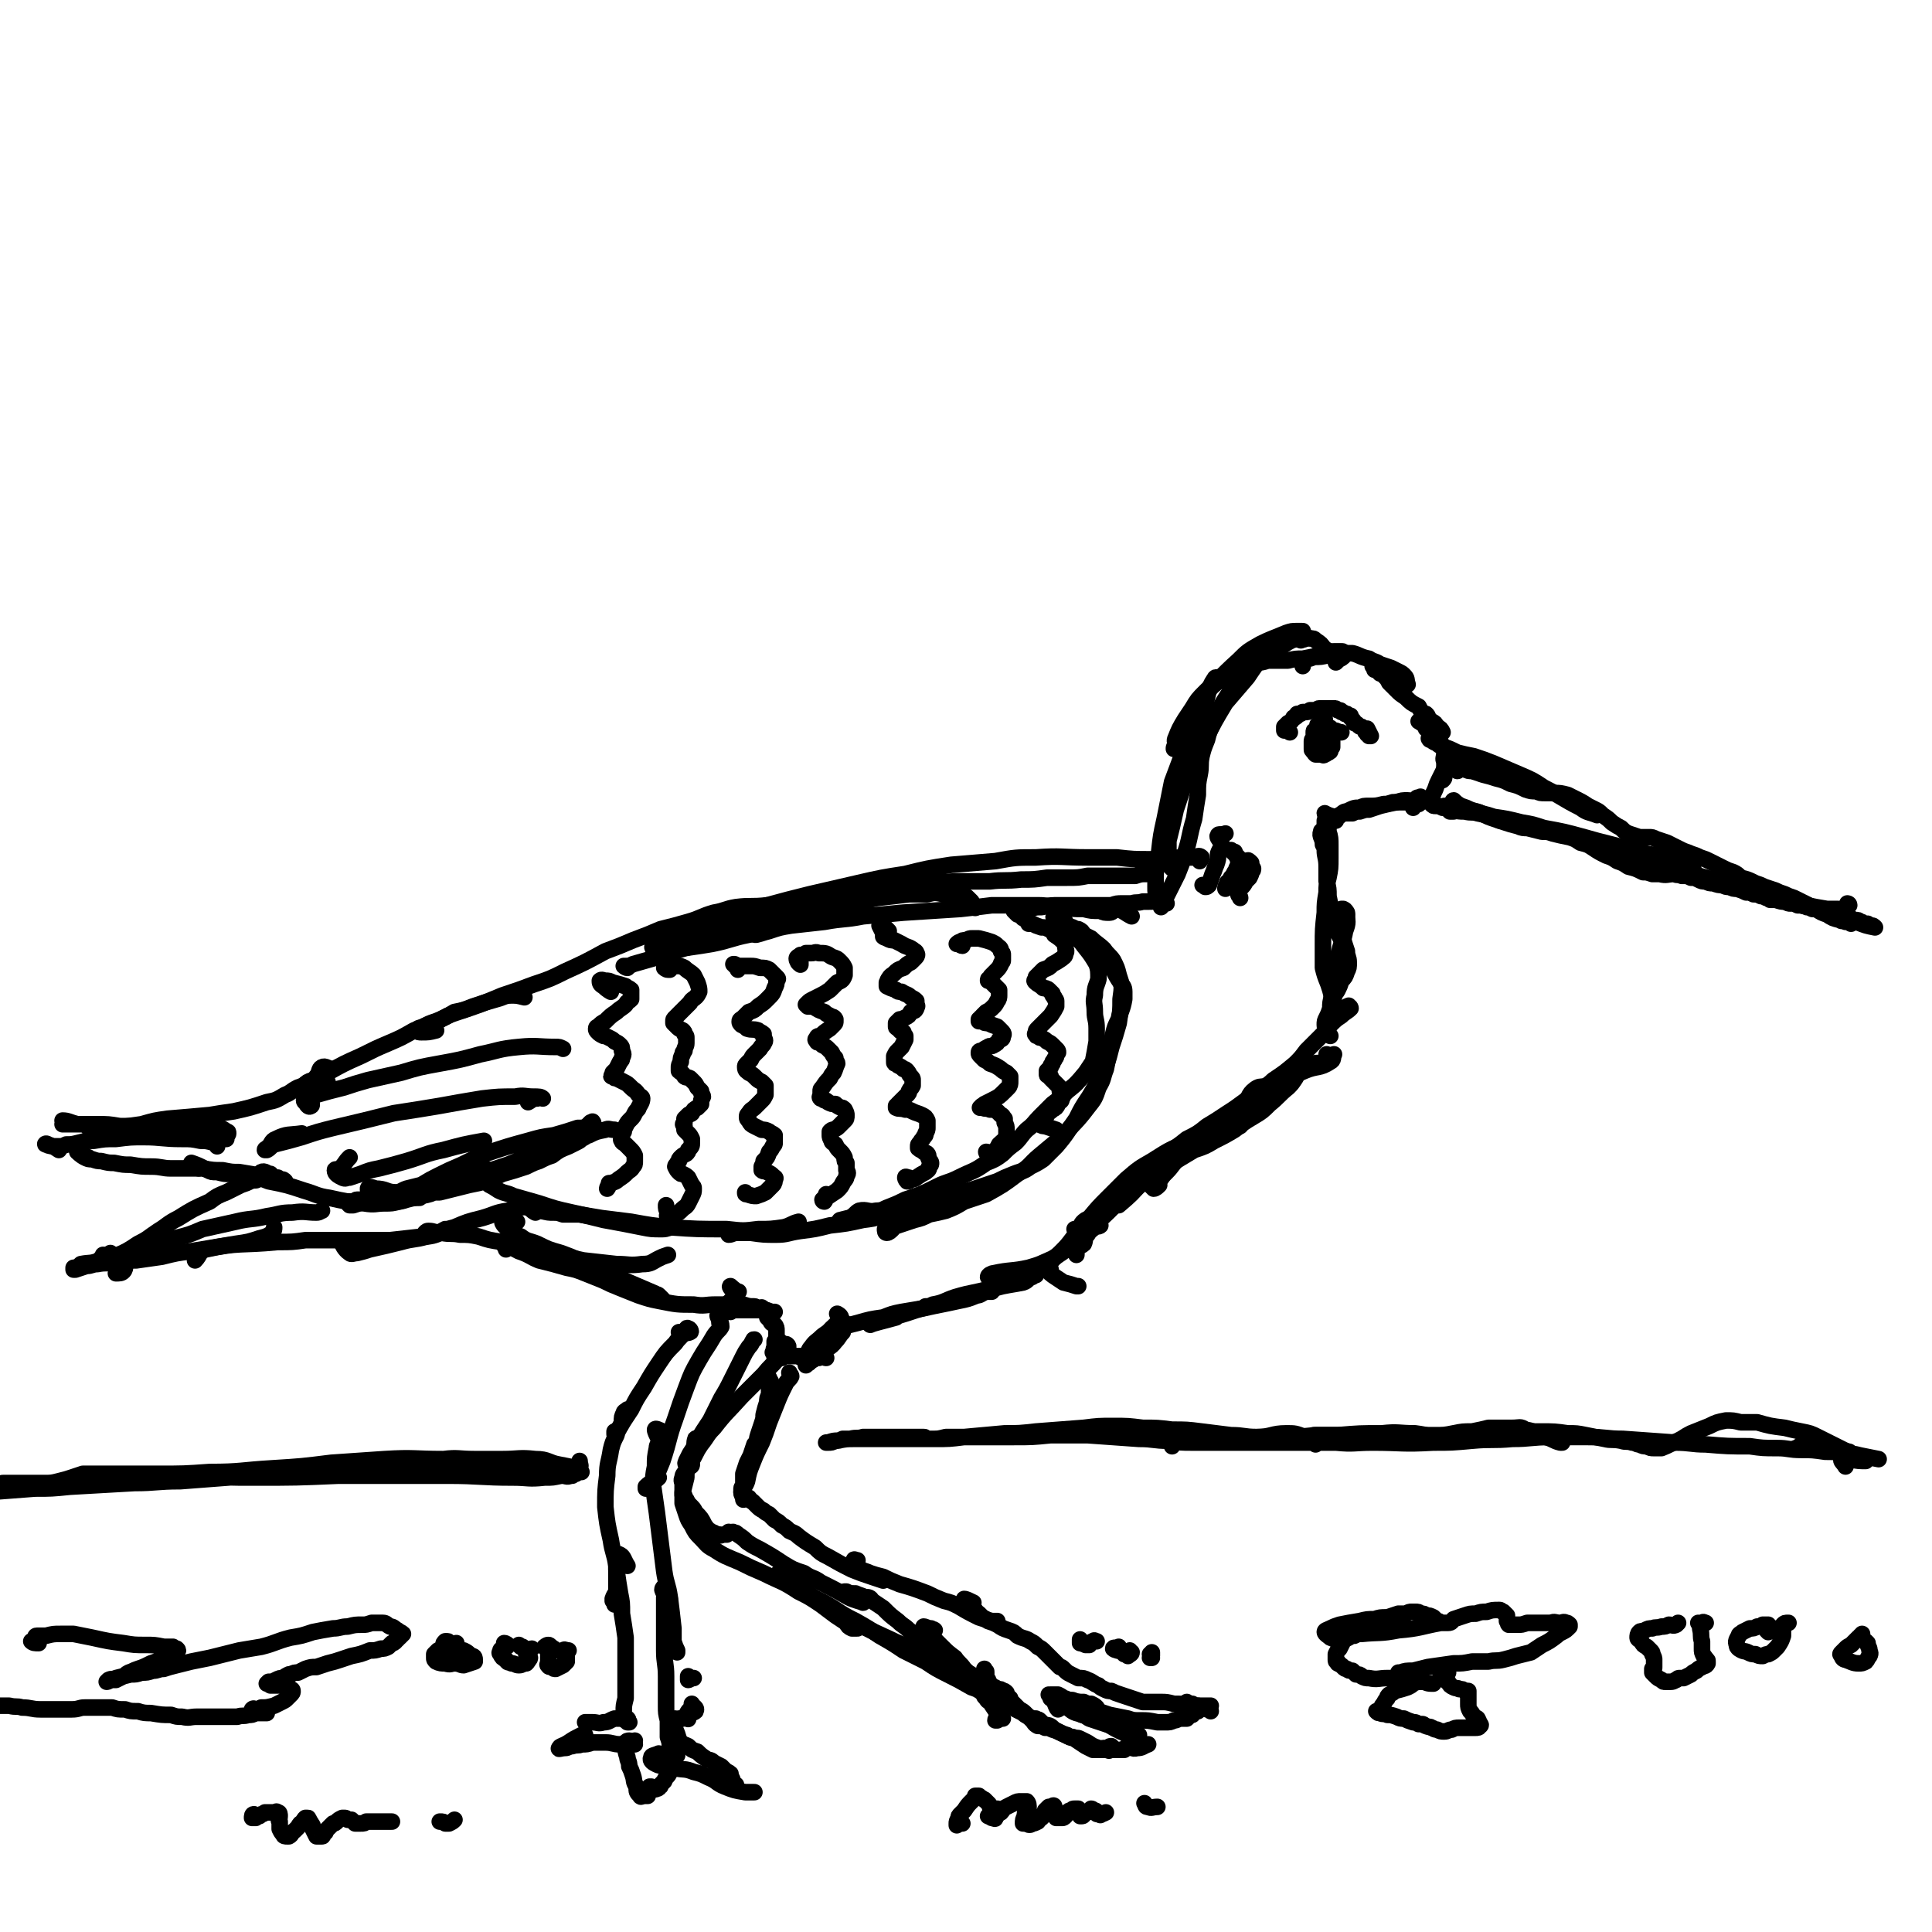 <svg viewBox='0 0 1050 1050' version='1.1' xmlns='http://www.w3.org/2000/svg' xmlns:xlink='http://www.w3.org/1999/xlink'><g fill='none' stroke='#000000' stroke-width='9' stroke-linecap='round' stroke-linejoin='round'><path d='M707,348c0,0 0,0 0,0 0,0 0,0 0,0 1,-1 2,0 2,-1 0,-1 0,-1 -1,-3 0,0 0,0 0,-1 -2,0 -2,0 -3,0 -3,0 -3,0 -6,1 -7,3 -8,3 -14,6 -7,4 -7,4 -12,9 -10,9 -10,10 -19,19 -5,6 -5,6 -8,12 -3,4 -3,4 -4,9 0,3 1,3 2,7 '/><path d='M664,370c0,0 0,0 0,0 -2,-1 -3,-3 -4,-1 -4,6 -3,8 -6,17 -2,5 -3,5 -6,11 -3,6 -3,6 -5,12 -3,8 -3,8 -6,16 -2,10 -2,10 -4,20 -2,9 -2,9 -3,18 -2,9 -2,10 -2,19 0,3 0,4 1,6 0,1 1,-1 2,-1 1,0 1,0 2,0 '/><path d='M637,472c0,0 0,0 0,0 0,0 0,0 0,0 -2,-2 -2,-2 -3,-4 0,0 2,0 2,0 0,-2 -1,-2 -1,-4 0,-3 0,-3 0,-7 2,-8 2,-8 4,-17 3,-9 3,-9 6,-18 4,-10 4,-10 10,-20 5,-10 5,-10 11,-20 6,-7 6,-7 12,-14 4,-6 4,-6 8,-11 4,-3 5,-3 9,-6 1,-1 1,-1 2,-2 '/><path d='M638,407c0,0 0,0 0,0 0,-1 0,-1 1,-2 0,-2 -1,-2 0,-4 2,-5 2,-5 5,-10 2,-3 2,-3 4,-6 3,-5 3,-5 7,-9 2,-2 2,-2 5,-4 2,-2 2,-2 5,-4 4,-2 4,-2 7,-3 3,-2 3,-2 6,-3 3,-1 3,-1 5,-2 3,0 3,0 6,-1 5,0 5,0 11,0 4,-1 4,-1 8,-1 5,-1 5,-1 11,-2 3,-1 3,-2 6,-2 2,0 2,0 4,0 1,0 1,0 1,1 1,1 0,1 0,2 -1,1 -2,1 -3,2 -1,1 -1,1 -1,1 '/><path d='M721,354c0,0 0,0 0,0 0,-1 0,-1 -1,-1 -2,-3 -2,-3 -5,-5 -1,-1 -1,-1 -3,-1 -2,-1 -2,-1 -4,-1 -3,1 -3,1 -6,2 -2,1 -2,1 -5,3 -3,2 -3,1 -7,3 -3,3 -3,2 -6,5 -5,4 -5,4 -9,8 -2,3 -2,3 -5,6 -3,6 -4,6 -7,12 -2,4 -2,4 -4,8 -2,5 -2,5 -3,9 -2,5 -2,5 -3,9 -1,5 0,5 -1,10 -1,5 -1,5 -1,11 -1,6 -1,6 -2,13 -3,10 -2,10 -5,19 -2,6 -2,6 -4,11 -3,6 -3,6 -6,12 -1,2 -1,2 -3,4 0,1 0,1 0,1 0,1 0,1 0,1 0,-1 0,-2 1,-3 1,0 1,0 2,1 '/><path d='M630,489c0,0 0,0 0,0 0,0 0,0 0,0 -3,1 -3,1 -6,1 -2,0 -2,0 -3,0 -3,1 -3,0 -6,1 -3,0 -3,0 -5,0 -3,0 -3,0 -6,1 -3,0 -3,0 -7,0 -3,0 -3,0 -7,0 -4,0 -4,0 -7,0 -4,0 -4,0 -7,0 -5,0 -5,0 -10,1 -3,0 -3,0 -6,1 -4,0 -4,0 -7,1 -1,0 -2,0 -2,0 0,0 1,1 2,2 '/><path d='M615,498c0,0 0,0 0,0 -4,-2 -4,-3 -8,-4 -2,0 -2,2 -4,2 -3,0 -3,0 -5,-1 -5,0 -5,0 -9,-1 -6,0 -6,0 -12,-1 -7,0 -7,-1 -13,-1 -12,0 -13,0 -25,0 -8,1 -8,1 -17,2 -16,1 -16,1 -31,2 -11,1 -11,1 -22,2 -10,2 -10,1 -21,3 -9,1 -9,1 -18,2 -6,1 -6,1 -12,3 -4,1 -3,1 -7,2 -1,0 -2,0 -2,-1 1,0 2,-1 5,-1 '/><path d='M530,493c0,0 0,0 0,0 0,0 0,0 0,0 0,0 0,1 0,0 -1,-1 -1,-1 -2,-3 -1,-1 -1,-1 -2,-2 -1,-1 -1,-1 -3,-1 -5,-1 -5,-1 -10,-1 -5,-1 -5,-1 -9,0 -5,0 -5,0 -10,0 -8,1 -8,1 -17,2 -6,1 -6,2 -12,3 -7,2 -7,2 -14,4 -7,2 -7,3 -15,5 -7,2 -7,2 -15,4 -7,2 -7,2 -14,4 -10,2 -10,3 -20,5 -6,1 -6,1 -13,2 -4,0 -4,0 -9,1 -4,0 -4,0 -8,0 -1,0 -2,0 -2,0 0,-1 -1,-1 0,-2 1,-1 2,0 3,-1 2,-1 2,-1 5,-2 2,-1 2,-1 5,-2 6,-2 6,-2 12,-4 5,-2 5,-3 11,-5 13,-4 13,-4 26,-8 11,-3 11,-3 23,-6 13,-3 13,-3 26,-6 13,-3 13,-3 26,-5 12,-3 12,-3 25,-5 12,-1 12,-1 24,-2 11,-2 11,-2 22,-2 14,-1 14,0 28,0 8,0 8,0 16,0 9,1 9,1 19,1 5,0 5,0 10,0 4,-1 4,-1 8,-1 3,0 3,0 6,0 1,-1 2,-1 3,0 0,0 0,1 -1,2 '/><path d='M626,474c0,0 0,0 0,0 0,0 0,0 0,0 -2,1 -2,1 -3,1 -3,0 -3,0 -6,1 -2,0 -2,0 -5,0 -4,0 -4,0 -7,0 -7,0 -7,0 -14,0 -5,1 -5,1 -11,1 -5,0 -5,0 -11,0 -7,1 -7,1 -14,1 -9,1 -9,0 -17,1 -10,0 -10,0 -19,0 -14,1 -14,1 -27,3 -9,1 -9,1 -18,2 -13,3 -13,3 -26,5 -9,3 -9,3 -19,5 -9,3 -9,3 -17,6 -8,3 -8,3 -15,5 -7,3 -7,3 -14,6 -6,3 -6,3 -13,5 -6,2 -6,2 -12,4 -7,2 -7,2 -14,4 -2,1 -2,1 -4,1 0,0 -1,0 -1,0 0,0 1,1 2,1 '/><path d='M443,493c0,0 0,0 0,0 0,0 0,0 0,0 2,-3 2,-4 3,-6 0,-1 1,2 0,2 -2,1 -3,1 -5,1 -7,1 -7,1 -13,2 -6,0 -6,0 -11,0 -9,1 -9,0 -17,1 -6,1 -6,2 -12,3 -7,2 -7,3 -14,5 -7,2 -7,2 -15,4 -7,3 -7,3 -15,6 -7,3 -7,3 -15,6 -11,6 -11,6 -22,11 -8,4 -8,4 -17,7 -8,3 -8,3 -17,6 -12,5 -12,5 -24,9 -6,2 -6,2 -11,5 -4,1 -4,1 -8,3 -2,1 -2,0 -4,2 0,0 0,0 0,0 1,1 2,1 3,1 4,0 4,0 8,-1 '/><path d='M285,542c0,0 0,0 0,0 0,0 0,0 0,0 -4,-1 -4,-1 -7,-1 -4,0 -4,1 -8,2 -7,2 -7,2 -13,4 -5,2 -5,2 -10,3 -5,3 -5,3 -10,5 -6,2 -6,3 -12,5 -7,4 -7,4 -14,7 -7,3 -7,3 -15,7 -9,4 -9,4 -18,9 -4,2 -4,2 -8,4 -3,1 -3,1 -5,3 0,0 -1,1 -1,1 1,0 2,-1 4,-1 1,-1 2,-1 3,-1 2,-1 2,-2 3,-2 2,0 2,0 4,1 '/><path d='M181,581c0,0 0,0 0,0 -3,0 -4,-2 -6,-1 -2,1 -1,3 -3,5 -1,2 -2,2 -4,3 -3,2 -3,2 -6,3 -4,2 -4,3 -7,4 -5,3 -5,3 -10,4 -9,3 -9,3 -18,5 -7,1 -7,1 -13,2 -11,1 -11,1 -23,2 -7,1 -7,1 -14,3 -7,1 -7,1 -14,2 -5,1 -5,0 -10,1 -2,0 -3,0 -4,0 -1,-1 -1,-1 -1,-2 0,0 0,-1 0,-1 1,0 1,1 2,1 0,0 0,0 0,0 '/><path d='M42,611c0,0 0,0 0,0 0,0 0,0 0,0 -4,-1 -5,-2 -8,-2 0,0 1,1 1,2 0,0 -1,0 -1,0 1,0 1,0 2,0 2,0 2,0 4,0 3,0 3,0 5,0 4,0 4,0 8,0 6,0 6,0 12,1 9,0 9,0 19,1 7,0 7,0 13,0 6,0 6,0 12,0 6,0 6,0 11,0 2,1 2,1 3,2 1,0 1,0 1,1 0,1 -1,1 -1,2 -1,0 0,0 0,1 '/><path d='M32,625c0,0 0,0 0,0 -3,-2 -3,-2 -6,-3 -1,-1 -2,0 -1,0 2,1 3,1 6,1 3,0 3,0 5,-1 3,0 3,0 7,-1 4,-1 4,-1 8,-1 6,-1 6,-1 12,-1 8,-1 8,-1 15,-1 10,0 10,1 21,1 5,0 5,0 10,1 3,0 3,0 7,1 1,0 1,-1 2,0 0,0 0,1 0,2 '/><path d='M48,629c0,0 0,0 0,0 0,0 0,0 0,0 -3,-1 -5,-3 -6,-3 0,0 2,2 4,3 2,1 2,1 4,1 3,1 3,1 5,1 4,1 4,1 7,1 5,1 5,1 9,1 6,1 6,1 11,1 6,0 6,1 11,1 9,0 9,0 17,0 6,1 6,1 11,1 5,1 5,1 9,1 6,1 6,1 12,2 3,0 3,0 6,1 1,0 1,0 3,0 1,1 1,1 2,1 1,0 1,0 2,1 '/><path d='M108,635c0,0 0,0 0,0 -2,-2 -4,-3 -4,-3 0,0 3,1 5,2 2,1 2,1 4,2 2,1 2,1 5,1 4,1 4,1 7,1 5,1 5,0 10,1 6,1 6,1 11,3 10,2 10,2 19,5 7,2 7,3 14,4 9,2 9,2 19,3 6,1 6,0 11,0 4,0 4,0 8,-1 3,-1 3,-1 6,-2 3,0 3,0 5,0 '/><path d='M203,651c0,0 0,0 0,0 -2,-2 -3,-3 -3,-5 0,-1 2,-1 4,0 6,0 6,2 11,2 3,0 3,-1 6,-2 4,-1 4,-1 8,-2 5,-3 5,-3 9,-5 6,-3 6,-3 13,-6 6,-3 6,-3 13,-6 12,-4 12,-4 23,-7 7,-2 7,-2 14,-3 7,-2 7,-2 13,-4 3,0 3,0 5,-1 1,-1 1,-1 2,-2 0,0 0,0 1,0 0,0 0,0 0,0 0,0 0,0 0,0 0,0 0,-1 0,0 0,0 1,0 0,1 0,0 0,0 0,1 -1,1 -1,1 -1,2 0,1 0,1 -1,2 0,0 0,1 -1,1 -1,1 -1,1 -3,2 -1,1 -1,1 -3,2 -2,1 -2,1 -4,2 -5,2 -5,2 -9,5 -3,1 -3,1 -7,3 -3,1 -3,1 -7,3 -6,2 -6,2 -13,4 -4,2 -4,2 -9,4 -4,1 -4,1 -9,2 -4,1 -4,1 -8,2 -4,1 -4,1 -8,2 -4,0 -4,0 -9,1 -7,1 -7,1 -14,2 -5,0 -5,0 -9,1 -4,1 -4,1 -8,1 -4,1 -4,1 -7,2 -1,0 -1,0 -2,0 -1,-1 -1,-1 -1,-2 0,0 1,0 1,0 1,0 1,0 2,0 1,0 1,-1 2,-1 2,0 2,0 4,0 2,0 2,0 3,0 1,0 1,0 2,0 3,1 3,1 6,1 3,0 3,0 5,0 4,0 4,0 7,-1 4,-1 4,-1 8,-2 5,-1 5,-1 9,-3 5,-2 5,-2 10,-3 8,-4 8,-4 16,-7 6,-2 6,-2 12,-4 10,-4 10,-4 20,-8 6,-3 6,-3 13,-5 5,-2 5,-2 11,-3 4,-2 4,-2 9,-3 2,-1 2,0 5,0 '/><path d='M147,638c0,0 0,0 0,0 -2,0 -3,-2 -5,-1 -1,1 -1,2 -2,4 -1,1 -2,0 -4,1 -2,1 -2,1 -5,2 -4,2 -4,2 -8,4 -5,2 -5,2 -9,5 -9,4 -9,4 -17,9 -6,3 -6,4 -11,7 -6,4 -5,4 -11,7 -6,4 -6,4 -13,7 -2,1 -2,1 -4,2 -2,0 -3,-1 -3,-1 0,-1 1,-1 1,-2 '/><path d='M60,681c0,0 0,0 0,0 0,0 0,0 0,0 -3,2 -3,3 -6,4 -5,2 -5,1 -10,2 -1,1 -1,1 -3,2 0,0 -1,0 -1,0 0,1 0,1 0,1 0,0 1,0 1,0 3,-1 3,-1 6,-2 3,0 3,-1 6,-1 5,-1 5,0 9,-1 6,-1 6,-1 12,-1 7,-1 7,-1 14,-2 8,-2 8,-2 16,-3 12,-2 12,-2 24,-4 7,-1 7,-1 13,-3 4,-1 4,-1 7,-3 1,-1 1,-2 1,-3 '/><path d='M63,692c0,0 0,0 0,0 2,0 3,0 4,-1 2,-2 0,-4 2,-6 3,-3 4,-2 8,-4 4,-2 4,-2 7,-3 6,-3 6,-3 11,-5 8,-2 8,-2 15,-5 9,-2 9,-2 18,-4 8,-2 9,-1 17,-3 7,-1 7,-2 14,-2 7,-1 7,0 13,0 2,0 2,-1 3,-1 '/><path d='M106,685c0,0 0,0 0,0 0,0 0,0 0,0 3,-3 2,-5 6,-6 18,-4 19,-2 39,-4 8,0 8,0 15,-1 8,0 8,0 16,0 8,0 8,0 16,0 7,0 7,0 14,0 9,-1 9,-1 18,-2 3,0 4,0 7,-1 3,-1 3,-2 5,-3 '/><path d='M188,679c0,0 0,0 0,0 0,0 0,0 0,0 -1,-2 -3,-4 -2,-3 0,0 1,3 4,5 1,1 2,0 4,0 4,-1 4,-1 7,-2 9,-2 9,-2 17,-4 7,-2 7,-1 14,-3 7,-2 7,-3 15,-5 7,-3 7,-3 15,-5 7,-2 7,-3 14,-4 5,-1 5,-2 10,-2 4,0 4,1 8,2 '/><path d='M231,670c0,0 0,0 0,0 1,-1 1,-1 2,-1 3,0 3,1 7,1 5,1 5,0 10,1 5,0 5,0 10,1 6,2 6,2 13,3 12,3 12,4 25,6 10,2 10,2 19,4 9,1 9,1 18,2 7,0 7,1 14,0 5,0 5,-1 9,-3 2,-1 2,-1 5,-2 '/><path d='M281,664c0,0 0,0 0,0 0,0 0,0 0,0 -3,1 -3,1 -6,1 -1,0 -2,-1 -2,-1 0,1 1,2 2,3 1,1 1,1 2,2 3,2 3,2 6,3 4,3 4,2 9,4 6,3 6,3 13,5 8,3 8,3 15,7 11,4 11,4 22,9 7,3 7,3 14,6 1,1 1,0 2,1 1,1 1,1 2,2 '/><path d='M275,679c0,0 0,0 0,0 0,-1 -2,-3 -1,-3 3,1 4,2 8,4 6,2 6,3 11,5 8,2 8,2 15,4 5,1 5,1 10,3 5,2 5,2 10,4 4,2 4,2 9,4 5,2 5,2 10,4 6,2 6,2 11,3 10,2 10,2 19,2 6,1 6,0 12,0 8,0 8,0 15,0 3,1 3,1 6,1 1,0 1,1 3,1 1,0 1,-1 1,0 1,0 1,0 1,1 '/><path d='M399,702c0,0 0,0 0,0 -1,-1 -3,-3 -2,-3 0,0 2,2 4,3 1,0 0,0 0,0 -1,1 0,1 -1,2 -1,2 -1,2 -3,3 -1,1 -1,1 -2,2 -1,1 -1,1 -2,2 -1,0 -1,0 -1,0 0,0 0,1 0,1 1,0 1,-1 3,0 1,0 1,0 2,1 '/><path d='M395,713c0,0 0,0 0,0 0,0 0,0 0,0 0,-2 -1,-3 -1,-3 1,0 3,1 5,2 2,0 2,0 4,0 2,0 2,0 4,0 4,0 4,0 8,0 2,0 2,0 4,1 1,0 1,0 1,0 1,0 1,0 1,0 '/><path d='M418,715c0,0 0,0 0,0 0,1 0,1 0,2 0,0 -1,-1 -1,-1 0,0 0,0 1,1 0,0 0,0 1,1 0,1 0,1 1,1 0,1 1,1 1,1 1,1 1,2 1,3 0,1 0,1 0,2 0,1 0,1 0,3 0,1 0,0 -1,1 0,1 0,1 0,2 0,1 0,1 0,2 -1,0 0,0 0,1 0,1 -1,1 0,1 0,1 1,2 0,2 0,0 0,-1 -1,-2 '/><path d='M421,738c0,0 0,0 0,0 0,0 0,0 0,0 2,0 2,0 4,0 1,-1 1,-1 3,-1 3,0 3,0 5,0 3,0 3,0 6,0 2,0 2,0 5,0 1,0 1,-1 3,0 1,0 1,1 2,1 '/><path d='M459,719c0,0 0,0 0,0 0,0 0,0 0,0 -2,-2 -3,-4 -4,-5 0,0 2,1 2,2 0,1 -1,1 -1,2 -3,3 -3,3 -5,5 -2,2 -3,2 -5,4 -2,2 -3,2 -5,5 -2,2 -1,3 -4,5 0,1 -1,1 -1,1 -1,0 0,0 0,0 '/><path d='M458,724c0,0 0,0 0,0 0,0 0,0 0,0 -2,2 -2,3 -4,5 -3,4 -4,3 -8,6 -2,2 -2,2 -4,4 -2,1 -2,1 -4,3 0,0 0,0 0,0 2,-2 1,-3 3,-4 2,-1 2,0 4,0 '/><path d='M456,722c0,0 0,0 0,0 0,0 0,0 0,0 -2,1 -3,0 -5,2 -4,5 -4,6 -8,12 -1,2 -1,3 -3,4 0,1 -1,1 -2,1 0,0 0,0 0,0 '/><path d='M449,728c0,0 0,0 0,0 0,0 0,0 0,0 0,-1 1,-1 1,-2 1,-1 0,-2 2,-4 2,-1 3,0 6,-1 4,-1 4,-1 8,-2 7,-2 7,-2 14,-3 5,-2 5,-2 10,-3 6,-1 6,-1 12,-2 9,-2 10,-2 19,-4 5,-1 5,-1 10,-3 2,0 2,-1 5,-2 1,0 2,0 3,0 '/><path d='M487,716c0,0 0,0 0,0 0,0 0,0 0,0 -7,2 -12,3 -14,4 -1,0 4,-1 7,-3 9,-2 9,-2 18,-5 7,-2 7,-2 15,-4 8,-2 8,-3 16,-5 8,-2 8,-2 16,-4 5,-1 6,-1 11,-2 3,-1 2,-2 5,-3 1,-1 1,-1 2,-1 '/><path d='M503,710c0,0 0,0 0,0 0,0 0,0 0,0 2,0 2,0 4,-1 6,-1 6,-2 12,-4 10,-3 10,-2 20,-5 7,-2 7,-3 13,-5 7,-3 7,-4 14,-6 3,-1 3,0 5,1 '/><path d='M544,698c0,0 0,0 0,0 -3,-2 -5,-2 -7,-4 0,-1 2,-2 3,-2 9,-2 10,-1 19,-3 7,-2 6,-2 13,-5 5,-3 5,-3 10,-7 4,-3 4,-3 8,-6 3,-2 2,-2 5,-4 1,-1 2,0 3,-1 '/><path d='M584,668c0,0 0,0 0,0 1,0 1,0 2,0 2,-2 1,-3 4,-5 4,-2 4,-1 8,-3 2,-1 2,-1 4,-3 '/><path d='M268,638c0,0 0,0 0,0 -3,-2 -3,-3 -5,-3 -1,0 -2,1 -1,3 1,3 2,3 4,6 2,1 2,1 5,3 4,2 4,1 8,3 7,2 7,2 14,4 9,3 9,3 18,5 9,2 9,2 17,4 11,2 11,2 21,4 5,1 5,1 11,1 3,0 3,-1 6,-1 '/><path d='M291,659c0,0 0,0 0,0 0,0 0,0 0,0 -2,-1 -4,-3 -3,-3 1,0 3,1 6,2 4,1 4,1 7,1 2,0 2,0 5,1 4,0 4,0 9,0 6,1 6,1 12,2 8,1 8,1 16,2 11,2 11,2 21,3 15,1 15,1 31,1 9,1 9,1 17,0 7,0 7,0 14,-1 4,-1 4,-2 8,-3 '/><path d='M396,671c0,0 0,0 0,0 0,0 0,0 0,0 2,0 2,-1 5,-1 3,0 3,0 7,0 7,1 7,1 14,1 6,0 6,-1 13,-2 8,-1 8,-1 16,-3 9,-1 9,-1 18,-3 9,-1 9,-2 17,-4 8,-2 8,-2 17,-3 '/><path d='M485,668c0,0 0,0 0,0 0,0 0,0 0,0 -1,1 -2,2 -3,2 -1,0 -1,-1 -1,-2 1,-1 2,-1 4,-1 3,-1 3,-1 6,-2 3,-1 3,-1 6,-2 4,-1 4,-1 8,-3 5,-1 5,-1 9,-2 5,-2 5,-2 10,-5 6,-2 6,-2 12,-4 9,-5 9,-5 17,-11 7,-4 6,-5 12,-10 6,-5 6,-5 12,-10 7,-8 8,-8 14,-16 4,-5 4,-5 6,-11 3,-5 2,-5 4,-10 1,-5 1,-5 2,-10 1,-5 1,-5 2,-9 1,-4 1,-4 3,-8 1,-5 2,-5 3,-11 0,-2 0,-2 0,-4 0,-3 -1,-3 -2,-5 -2,-3 -2,-3 -4,-7 -1,-3 -1,-3 -3,-5 -1,-3 -1,-3 -3,-5 -2,-2 -3,-2 -5,-4 -3,-1 -3,-1 -5,-2 '/><path d='M580,506c0,0 0,0 0,0 0,0 0,0 0,0 2,0 2,1 3,1 1,0 0,-1 0,-2 0,0 1,0 2,0 0,0 0,0 1,0 2,1 2,1 3,3 2,1 2,1 4,2 3,3 4,3 7,6 2,3 3,3 5,6 2,4 2,4 3,8 2,6 2,6 1,13 0,6 0,6 -1,13 -2,7 -2,7 -4,13 -2,8 -2,8 -6,16 -3,6 -3,6 -6,11 -4,6 -4,6 -7,12 -5,7 -5,8 -11,15 -3,3 -3,3 -7,7 -3,2 -3,2 -7,4 -4,3 -4,2 -9,4 -5,2 -5,2 -9,4 -6,2 -6,2 -12,4 -10,3 -10,3 -20,5 -7,2 -7,2 -14,4 -7,2 -7,2 -14,3 -9,2 -9,2 -17,3 -4,1 -4,1 -8,2 -1,0 -1,1 -1,2 '/><path d='M462,662c0,0 0,0 0,0 0,0 0,0 0,0 3,-2 3,-3 5,-4 4,-1 5,1 9,0 4,0 4,-1 7,-2 5,-2 5,-2 9,-4 9,-3 9,-3 17,-7 6,-3 6,-2 12,-5 8,-4 8,-3 15,-8 5,-2 5,-2 9,-5 3,-3 3,-3 7,-6 3,-3 3,-4 6,-7 4,-3 4,-4 7,-7 4,-4 4,-4 7,-7 4,-3 4,-3 8,-7 5,-4 5,-4 10,-10 2,-3 2,-3 4,-6 1,-5 1,-5 2,-11 0,-3 0,-4 0,-7 0,-5 -1,-5 -1,-9 0,-5 -1,-5 0,-9 0,-5 1,-5 2,-9 0,-4 0,-5 -1,-8 -3,-5 -3,-5 -7,-10 -2,-3 -3,-3 -6,-6 -2,-2 -2,-2 -4,-5 -2,-2 -2,-2 -4,-4 -1,-1 -1,-1 -1,-2 0,0 0,0 0,0 0,0 0,0 0,0 1,1 1,1 2,2 '/><path d='M579,501c0,0 0,0 0,0 -3,-1 -5,-3 -6,-3 -1,0 0,2 1,3 1,1 2,0 3,1 3,1 3,1 6,2 '/><path d='M586,699c0,0 0,0 0,0 0,0 0,0 -1,0 -3,-1 -3,-1 -7,-2 -3,-2 -3,-2 -6,-4 -1,-1 -2,-1 -2,-3 0,-1 -1,-1 0,-2 2,-4 3,-4 6,-7 4,-4 4,-4 7,-8 5,-6 4,-6 9,-11 5,-6 5,-6 10,-11 5,-5 5,-5 10,-10 7,-6 7,-6 14,-10 11,-7 11,-7 23,-11 6,-3 7,-2 14,-5 5,-1 5,-1 11,-3 '/><path d='M630,644c0,0 0,0 0,0 0,0 0,0 0,0 -1,1 -2,2 -3,2 0,0 -1,-1 -1,-1 1,-2 2,-2 4,-3 2,-3 2,-3 4,-5 3,-3 3,-4 6,-7 7,-7 7,-8 15,-14 6,-5 6,-5 13,-9 9,-5 9,-6 19,-10 2,-1 2,0 5,0 '/><path d='M676,601c0,0 0,0 0,0 0,0 0,0 0,0 3,-4 2,-6 6,-9 4,-3 5,0 11,-2 4,-1 3,-2 7,-4 5,-2 4,-2 9,-4 7,-3 8,-1 14,-5 2,-1 1,-2 2,-4 '/><path d='M721,573c0,0 0,0 0,0 0,2 1,3 0,4 -2,2 -4,0 -7,1 -3,0 -4,-1 -6,1 -3,2 -2,4 -4,7 -2,3 -2,3 -4,5 -5,4 -5,5 -10,9 -4,4 -4,4 -9,7 -5,3 -5,3 -10,7 -5,3 -5,3 -11,6 -5,3 -5,3 -11,5 -5,3 -5,3 -10,6 -4,3 -4,3 -9,6 -8,5 -8,5 -15,11 -5,4 -5,4 -10,8 -5,5 -5,5 -11,10 -2,2 -2,2 -3,5 -2,2 -1,3 -2,5 -1,1 -2,1 -3,2 -1,2 -1,2 -1,4 '/><path d='M608,655c0,0 0,0 0,0 0,0 0,0 0,0 7,-6 7,-6 13,-13 4,-4 2,-6 5,-10 4,-4 5,-3 9,-6 5,-3 5,-3 10,-7 6,-3 6,-3 11,-7 5,-3 5,-3 11,-7 8,-5 8,-6 16,-11 4,-4 5,-3 9,-7 6,-4 6,-4 12,-9 3,-3 3,-3 6,-7 3,-3 3,-3 7,-7 3,-3 3,-3 6,-7 3,-3 3,-3 6,-5 2,-2 3,-2 5,-4 0,0 0,-1 -1,-1 0,-1 0,0 -1,0 '/><path d='M723,550c0,0 0,0 0,0 0,0 0,0 0,0 1,0 1,1 1,0 1,-4 0,-4 1,-8 0,-2 1,-2 2,-4 1,-2 1,-2 2,-5 2,-2 2,-2 3,-5 1,-2 1,-2 1,-5 0,-3 -1,-3 -1,-6 -2,-6 -2,-6 -3,-11 -1,-3 -1,-3 -2,-6 0,-2 0,-2 0,-4 0,-1 1,-1 2,-2 0,0 1,0 1,0 2,1 1,1 2,3 '/><path d='M730,521c0,0 0,0 0,0 1,0 1,0 1,0 -1,0 -1,0 -3,0 0,0 0,0 0,-1 1,-1 1,-1 2,-2 0,-2 0,-3 0,-5 -2,-5 -3,-5 -4,-10 -1,-3 -2,-3 -2,-6 -1,-5 -1,-5 -2,-10 0,-4 0,-4 -1,-8 0,-4 0,-4 0,-8 0,-5 -1,-5 -1,-9 0,-4 0,-4 0,-7 0,-2 0,-2 0,-5 0,-1 0,-1 0,-1 0,-1 0,-1 0,-1 0,0 0,0 0,-1 0,0 0,0 0,-1 0,0 0,0 0,0 0,2 0,2 1,3 1,1 1,1 1,3 1,3 1,4 1,7 0,3 0,3 0,7 0,6 0,6 -1,11 -1,4 -1,4 -1,8 -1,6 -1,6 -1,11 -1,9 -1,9 -1,18 0,6 0,6 0,12 1,4 1,4 3,9 1,3 1,3 2,7 0,2 0,2 1,5 0,1 -1,1 -1,2 0,2 0,2 0,3 '/><path d='M723,563c0,0 0,0 0,0 0,0 0,0 0,0 -1,-1 -1,-1 -1,-2 -1,-2 -2,-2 -2,-4 0,-2 0,-2 1,-4 1,-2 1,-2 2,-5 0,-3 0,-3 1,-7 1,-6 1,-6 2,-13 1,-6 0,-6 2,-11 1,-5 2,-5 3,-11 2,-5 1,-5 1,-10 '/><path d='M719,459c0,0 0,0 0,0 0,-4 -2,-4 -1,-7 0,-1 1,0 3,-1 1,-1 0,-1 1,-3 1,-1 1,-1 3,-2 1,-2 1,-2 3,-3 2,-1 2,-2 4,-2 4,-2 4,-2 7,-2 2,-1 2,-1 5,-1 4,0 4,0 8,-1 2,0 2,0 5,-1 2,0 2,0 5,0 2,0 2,0 4,0 0,0 1,0 1,1 1,1 1,1 1,2 '/><path d='M726,446c0,0 0,0 0,0 -3,-2 -6,-3 -6,-4 0,0 3,2 7,2 1,0 1,-1 3,-2 2,0 2,0 5,0 2,-1 2,-1 4,-1 3,-1 3,-1 5,-1 3,-1 3,-1 6,-2 4,-1 4,-1 9,-2 3,-1 3,-1 6,-1 2,0 2,1 5,1 1,0 1,0 2,0 '/><path d='M708,362c0,0 0,0 0,0 0,0 0,0 0,0 0,-1 0,-1 0,-3 0,0 0,0 0,0 1,-1 1,-1 2,-1 2,0 2,0 4,-1 4,0 4,0 8,-1 3,0 3,0 6,-1 3,0 4,0 7,0 4,1 4,2 9,3 3,2 3,1 6,3 3,1 3,1 6,2 2,1 2,1 4,2 2,1 2,1 3,2 2,2 1,2 2,5 '/><path d='M747,364c0,0 0,0 0,0 0,0 0,0 0,0 0,-1 -1,-2 -1,-2 1,0 2,2 4,4 1,0 1,0 2,1 2,2 2,2 3,4 2,2 2,2 4,4 2,2 2,2 5,4 3,3 3,3 7,5 1,2 1,2 2,3 1,1 1,1 2,1 1,1 1,1 1,2 1,1 1,1 2,2 2,1 2,1 3,3 2,1 2,1 3,3 '/><path d='M745,400c0,0 0,0 0,0 0,0 0,0 0,0 -1,-2 -2,-4 -2,-4 0,0 1,2 1,4 0,0 0,0 0,0 0,0 0,-1 -1,-1 0,-1 0,0 0,-1 -1,0 -1,0 -1,-1 -1,-1 -1,-1 -2,-2 -1,0 -1,0 -2,-1 -1,-1 -1,-1 -2,-1 0,-1 0,-1 -1,-2 0,0 0,0 -1,-1 0,0 0,0 0,-1 -1,0 -1,0 -2,-1 0,0 0,0 -1,0 -1,-1 -1,-1 -2,-1 0,0 0,-1 -1,-1 -1,0 -1,0 -1,0 -1,-1 -1,-1 -2,-1 -1,0 -1,0 -2,0 -2,0 -2,0 -3,0 -1,0 -1,0 -3,0 -1,0 -1,1 -3,1 -1,0 -1,0 -2,0 -1,1 -1,1 -3,1 -1,0 -1,0 -1,0 -1,1 -1,1 -2,1 0,0 0,0 -1,0 0,1 0,1 0,1 -1,1 -1,1 -2,1 -1,2 -1,2 -3,3 -1,1 -1,1 -2,2 0,0 0,1 0,1 0,0 0,0 0,1 2,0 2,0 3,1 '/><path d='M717,395c0,0 0,0 0,0 0,0 0,0 0,0 -1,0 -1,-1 -1,-1 0,0 0,1 0,1 0,0 0,0 0,1 0,0 -1,0 -1,1 -1,0 -1,0 -1,1 0,1 0,1 0,3 -1,1 -1,1 -1,2 0,1 0,1 0,2 0,1 0,1 0,2 0,1 0,1 1,1 0,1 0,1 1,2 0,0 1,0 2,0 0,0 0,0 1,0 1,0 1,1 2,0 1,0 1,-1 2,-1 0,-1 1,0 1,-1 0,0 0,0 0,-1 0,-1 1,-1 1,-1 0,-1 0,-1 0,-2 0,-1 0,-1 0,-2 0,-1 0,-1 0,-2 0,0 0,0 0,-1 0,0 -1,0 -1,-1 0,0 0,-1 0,-1 0,-1 0,-1 -1,-1 0,0 0,0 0,0 0,0 0,0 0,0 -1,0 -1,0 -1,0 0,0 0,0 0,0 0,0 0,0 0,0 0,0 0,0 0,0 0,0 0,0 0,0 0,0 0,0 0,-1 0,0 0,0 0,0 -1,0 -1,0 -1,0 0,-1 0,-1 0,-1 0,-1 0,-1 0,-2 0,-1 0,-1 0,-1 0,-1 -1,-1 -1,-1 0,0 0,0 0,0 0,0 0,0 0,0 0,0 0,0 0,1 0,0 0,0 0,1 0,0 0,0 0,1 0,1 0,1 0,2 0,1 0,1 0,2 0,2 -1,2 -1,4 0,1 0,1 -1,2 0,0 0,0 0,1 0,0 0,0 0,0 0,0 0,0 0,0 1,1 1,1 1,0 1,0 1,0 2,0 1,-1 1,-1 2,-2 0,-1 0,-1 1,-2 0,-1 0,-1 0,-3 0,0 1,0 0,-1 0,-1 0,0 -1,-1 -1,0 -1,-1 -1,-1 -1,0 -1,0 -1,0 0,0 0,0 -1,0 0,0 0,0 0,0 0,0 0,0 0,1 -1,0 -1,0 -1,1 0,1 0,1 0,2 0,1 -1,1 0,1 0,1 0,1 1,1 0,0 0,0 1,0 0,0 0,0 0,0 1,-1 1,-1 2,-1 1,-1 1,-1 3,-2 2,0 2,1 4,1 '/><path d='M776,395c0,0 0,0 0,0 -3,-2 -5,-3 -5,-3 0,0 2,1 4,3 0,0 0,0 0,0 0,0 0,1 0,1 1,0 1,0 2,1 1,1 1,1 2,2 1,1 2,1 3,3 2,3 2,3 3,7 0,3 -1,3 0,5 0,4 0,4 0,7 0,2 0,2 -1,3 '/><path d='M789,414c0,0 0,0 0,0 0,0 1,0 0,0 -1,1 -1,1 -3,2 -1,2 -1,2 -2,4 -1,2 -1,2 -2,4 -1,2 -1,2 -2,5 -1,2 -1,2 -2,5 '/><path d='M772,433c0,0 0,0 0,0 -1,1 -2,0 -2,1 -1,1 0,1 1,3 '/><path d='M777,402c0,0 0,0 0,0 0,0 0,0 0,0 0,0 -1,-1 0,-1 1,1 1,2 4,3 2,2 2,1 4,2 3,1 3,1 7,3 4,1 4,1 9,2 6,2 6,2 11,4 7,3 7,3 14,6 7,3 7,3 13,7 10,5 10,6 20,11 4,3 4,2 9,4 '/><path d='M791,417c0,0 0,0 0,0 0,0 0,0 0,0 1,1 2,2 1,2 0,-1 -1,-2 -3,-4 0,0 0,0 0,0 0,1 0,1 0,1 1,0 1,0 2,0 0,1 0,1 1,1 2,1 2,1 4,1 2,1 2,1 4,1 3,1 3,1 6,2 4,1 4,1 7,2 4,1 4,1 8,3 4,1 4,1 8,3 3,1 3,1 6,1 2,1 2,1 5,1 2,0 2,0 5,0 3,0 3,0 7,1 2,1 2,1 4,2 4,2 4,2 7,4 2,1 2,1 4,2 2,1 2,1 4,3 3,2 3,2 5,4 3,2 3,2 5,3 2,2 2,2 4,3 3,1 3,1 6,2 3,0 3,0 5,0 2,0 2,0 4,1 3,1 3,1 6,2 2,1 2,1 4,2 2,1 2,1 4,2 2,1 3,1 5,2 3,1 3,1 5,2 3,1 3,1 5,2 4,2 4,2 8,4 2,1 2,1 5,2 2,1 2,1 4,3 4,1 4,1 8,3 3,1 3,1 5,2 3,1 3,1 6,2 2,1 2,1 5,2 2,1 2,1 5,2 2,1 2,1 4,2 4,2 4,2 8,4 3,2 3,2 6,3 3,2 3,2 7,3 1,1 1,0 3,1 1,0 1,0 1,0 1,0 0,-1 1,-1 0,1 0,1 1,2 '/><path d='M787,440c0,0 0,0 0,0 0,0 0,0 0,0 -1,-1 -2,-2 -2,-2 0,0 1,1 3,3 0,0 0,0 0,0 0,0 0,0 0,0 1,0 1,0 2,0 1,0 1,-1 2,-1 2,0 2,0 4,0 2,0 2,0 4,1 3,0 3,0 5,1 4,2 4,2 7,3 3,1 3,1 6,2 3,1 3,1 7,2 2,1 3,1 5,1 4,1 4,1 8,2 3,0 3,0 6,1 4,1 4,1 9,2 3,1 3,1 6,3 4,1 4,1 7,3 3,2 3,2 7,4 3,1 3,1 6,3 3,1 3,1 6,3 4,1 4,1 8,3 2,0 2,0 5,1 2,0 2,0 4,0 4,1 4,0 8,0 2,1 2,0 4,1 3,0 3,0 5,1 2,0 2,0 4,1 2,1 2,1 4,1 2,1 2,1 4,1 3,1 3,1 5,1 2,1 2,1 4,1 2,1 2,1 4,1 3,1 3,1 5,2 2,0 2,0 4,1 2,0 2,0 4,1 1,0 1,0 3,1 1,0 1,0 2,1 2,0 2,0 3,0 3,1 3,1 5,1 2,1 2,1 3,1 2,0 2,0 4,1 1,0 1,0 2,0 2,1 2,0 3,1 1,0 1,0 3,1 2,0 2,0 4,1 1,0 1,0 3,1 1,0 1,0 3,1 2,0 2,0 4,1 1,0 1,0 3,0 2,1 2,1 4,1 1,1 1,1 2,1 2,0 2,0 3,1 1,0 1,0 2,1 1,0 1,0 2,0 1,1 1,1 2,1 1,0 1,0 2,1 0,0 0,0 0,0 0,0 0,0 0,0 -5,-1 -5,-1 -10,-3 '/><path d='M781,438c0,0 0,0 0,0 -1,0 -1,0 -1,0 -1,-1 -1,-1 -1,-1 -1,0 -1,0 -1,0 1,1 1,1 2,1 2,0 2,0 4,1 3,0 3,0 5,1 4,1 4,1 7,1 4,1 4,0 7,1 5,1 5,1 10,3 1,0 1,0 2,1 '/><path d='M790,438c0,0 0,0 0,0 0,0 0,0 0,0 0,-1 -1,-3 0,-3 1,1 2,2 4,3 3,1 3,1 5,2 3,1 3,1 6,2 4,1 4,1 7,2 7,1 7,1 15,3 6,1 6,1 12,3 11,2 11,2 22,5 7,2 7,2 15,4 8,2 8,2 15,4 7,2 7,1 13,3 5,2 5,2 10,3 3,1 3,1 5,2 2,1 1,2 2,3 '/><path d='M888,464c0,0 0,0 0,0 0,0 0,0 1,1 2,0 2,0 3,1 2,1 2,1 5,1 2,1 2,1 5,2 5,2 5,2 10,3 4,2 4,2 8,3 7,2 7,2 14,4 4,1 4,1 9,2 5,1 5,1 10,3 5,1 5,1 10,3 4,1 4,1 9,2 5,2 5,2 10,3 5,1 5,1 11,2 3,0 3,0 6,0 2,1 2,1 4,1 1,-1 1,-2 2,-3 0,-1 -1,-1 -1,-1 '/><path d='M429,746c0,0 0,0 0,0 0,0 0,0 0,0 0,1 1,1 1,2 -1,2 -2,2 -3,4 -3,6 -3,6 -5,11 -2,5 -2,5 -4,10 -2,6 -2,6 -4,11 -3,6 -3,6 -5,11 -2,5 -2,5 -3,10 -1,3 -2,3 -3,6 0,2 1,2 1,4 '/><path d='M418,749c0,0 0,0 0,0 0,0 0,0 0,0 -1,-1 -2,-2 -2,-2 0,0 2,2 3,4 0,1 -1,1 -1,1 0,2 0,2 0,3 0,2 0,2 0,3 -1,2 -1,2 -1,4 -1,3 -1,3 -2,7 0,2 0,2 -1,5 -1,3 -1,3 -2,6 -1,3 0,3 -2,5 -1,3 -1,3 -2,6 -1,2 -1,2 -2,4 -1,3 -1,3 -2,6 0,1 0,1 0,3 0,1 0,1 0,2 0,1 0,1 0,2 0,0 -1,0 -1,1 0,0 0,0 0,1 0,0 0,0 0,0 0,1 0,1 0,1 0,1 1,1 2,2 1,0 1,1 2,1 1,1 1,2 2,2 1,1 1,1 2,2 2,2 2,2 4,3 1,1 1,1 3,2 1,1 1,1 3,3 2,1 2,1 4,3 2,1 2,1 4,3 2,1 3,1 5,3 4,3 4,3 9,6 3,3 3,3 7,5 7,4 7,4 13,7 5,2 5,2 11,4 3,1 3,1 6,2 '/><path d='M466,848c0,0 0,0 0,0 -1,0 -2,-1 -2,0 0,1 1,2 3,4 0,1 0,1 1,1 2,1 3,1 5,2 3,1 3,1 7,2 4,2 4,2 9,4 7,2 7,2 15,5 4,2 4,2 9,4 4,1 4,1 8,3 5,3 5,3 11,6 3,1 3,1 7,2 1,0 1,0 3,0 '/><path d='M529,871c0,0 0,0 0,0 -2,-1 -4,-2 -5,-2 0,0 2,1 3,2 2,2 1,2 3,4 0,1 1,1 2,2 1,1 1,1 2,2 2,1 2,1 3,2 3,1 3,1 5,2 3,2 3,2 6,3 3,1 3,1 5,3 4,2 4,1 7,3 2,1 2,1 4,3 2,1 2,1 4,3 1,1 1,1 2,2 1,1 1,1 2,2 1,1 1,1 2,2 1,1 1,1 2,2 1,0 1,0 2,1 2,2 2,2 4,3 2,1 2,1 4,2 3,0 3,0 5,1 3,1 3,2 6,3 1,1 1,1 3,2 2,1 2,1 4,1 2,1 2,1 5,2 3,1 3,1 6,2 3,1 3,1 6,2 5,0 5,0 10,0 3,0 3,0 7,1 5,0 5,0 10,1 3,0 3,0 6,0 2,0 2,0 4,0 '/><path d='M658,930c0,0 0,0 0,0 -1,-1 -1,-1 -2,-1 0,0 0,0 0,-1 -1,0 -1,0 -2,0 -2,0 -2,0 -3,-1 -2,0 -2,0 -3,-1 -1,0 -1,0 -2,0 0,-1 0,0 -1,-1 0,0 0,0 0,0 0,0 0,0 0,0 0,0 0,0 0,0 0,0 0,0 0,0 0,0 0,1 0,1 0,0 0,0 0,0 0,0 0,0 0,0 0,0 0,0 0,0 0,0 0,0 0,0 0,0 0,0 0,0 0,1 -1,1 0,1 0,1 0,1 1,1 0,0 0,0 1,0 1,0 1,0 1,0 1,0 1,0 1,0 0,1 0,1 0,1 1,0 1,0 1,0 0,0 0,0 1,0 0,0 0,0 0,0 0,0 0,0 0,0 0,0 0,1 0,1 -1,-1 -1,-1 -2,-2 '/><path d='M648,932c0,0 0,0 0,0 0,0 0,0 0,0 -1,0 -1,0 -1,0 -1,1 -1,1 -2,2 0,0 0,0 -1,0 -2,0 -2,0 -3,0 -2,1 -2,1 -3,1 -2,1 -2,1 -5,1 -2,0 -2,0 -4,0 -5,-1 -5,-1 -9,-1 -4,0 -4,0 -7,-1 -5,-1 -5,-1 -10,-2 -3,-1 -3,-1 -6,-2 -3,-1 -3,-1 -5,-3 -3,-1 -3,-1 -6,-2 -1,0 -1,0 -3,-1 -1,0 -2,0 -2,0 0,0 1,0 2,0 '/><path d='M596,928c0,0 0,0 0,0 0,0 0,0 0,0 -1,-1 -1,-1 -3,-2 -2,0 -2,0 -4,-1 -3,0 -3,0 -7,-1 -2,0 -2,-1 -4,-1 -1,-1 -1,-1 -3,-2 -1,0 -1,0 -2,0 -1,0 -1,0 -2,0 0,0 0,0 0,1 0,0 0,1 0,1 0,-1 0,-1 -1,-2 '/><path d='M573,925c0,0 0,0 0,0 1,2 1,3 2,4 1,0 0,-2 1,-3 0,-1 0,0 0,0 2,1 2,1 4,2 2,1 2,2 5,3 4,1 4,1 7,3 6,2 6,2 12,4 4,1 4,2 7,3 3,2 3,1 6,2 1,1 1,1 1,1 0,0 -1,0 -1,0 -1,-1 0,-1 0,-1 '/><path d='M624,948c0,0 0,0 0,0 0,0 0,0 0,0 -3,1 -3,2 -6,2 -3,1 -3,-1 -5,-1 -1,0 -1,1 -2,2 -1,0 -1,0 -2,0 -2,0 -2,0 -3,0 -2,0 -2,0 -4,0 -2,0 -2,0 -4,0 -2,0 -2,0 -4,0 -2,-1 -2,-1 -4,-2 -3,-2 -3,-2 -6,-4 -2,-1 -2,0 -4,-2 -4,-1 -4,-2 -8,-3 -2,-1 -2,-1 -4,-1 -2,-1 -2,-1 -4,-1 -2,-1 -2,-2 -3,-3 -2,-2 -2,-2 -3,-3 -2,-2 -2,-2 -4,-3 -2,-2 -2,-2 -4,-4 -1,-1 -1,-1 -1,-2 -1,-1 -1,0 -1,-1 -1,-1 -1,-1 -1,-2 -1,-1 -1,-1 -2,-1 -1,-1 -1,-1 -3,-1 -1,-1 -1,-1 -2,-1 -1,-1 -1,-1 -2,-2 0,0 0,0 0,0 0,0 0,0 0,0 0,0 0,0 0,0 0,0 0,0 0,0 0,0 0,0 0,0 0,0 0,0 -1,-1 0,0 0,0 0,-1 -1,0 -1,0 -1,0 0,0 0,0 0,0 0,0 0,0 0,0 0,0 0,0 0,0 0,-1 0,-1 0,-1 0,-1 0,-1 0,-1 0,-1 0,-1 0,-2 0,-1 0,-1 -1,-1 0,-1 0,-1 0,-1 0,0 0,0 0,0 0,0 0,0 0,1 0,1 0,1 1,2 0,3 0,3 1,5 1,3 1,3 2,5 1,3 1,3 2,6 1,2 1,2 1,4 0,2 0,2 0,3 0,1 -1,1 -1,2 0,0 0,0 0,0 0,0 0,0 0,0 0,0 0,0 1,0 '/><path d='M545,934c0,0 0,0 0,0 0,0 0,0 0,0 -1,0 -2,0 -2,-1 0,0 1,0 1,0 0,-1 -1,-1 -2,-2 -2,-3 -2,-3 -4,-6 -2,-1 -1,-1 -3,-3 -1,-3 -1,-3 -3,-5 -2,-2 -2,-3 -3,-5 -2,-2 -2,-2 -5,-5 -2,-3 -3,-3 -5,-6 -4,-3 -4,-3 -7,-6 -3,-3 -3,-3 -6,-6 -1,-2 -1,-2 -3,-3 0,-1 -1,-2 -1,-2 1,0 2,1 4,1 1,1 1,0 2,1 '/><path d='M515,905c0,0 0,0 0,0 0,0 0,0 0,0 -1,0 -1,0 -2,-1 -2,-1 -2,-1 -3,-2 -1,-2 -1,-2 -2,-4 -2,-2 -2,-2 -4,-4 -2,-2 -2,-2 -5,-4 -2,-2 -2,-2 -5,-4 -3,-3 -3,-2 -6,-5 -4,-3 -4,-3 -8,-7 -3,-2 -3,-2 -6,-4 -1,-2 -2,-2 -4,-2 -2,-1 -3,-1 -5,-2 -3,0 -3,0 -5,-1 -1,0 -1,0 -1,0 '/><path d='M468,870c0,0 0,0 0,0 0,0 2,1 1,1 -2,-1 -4,-1 -8,-3 -7,-4 -7,-4 -15,-8 -4,-3 -5,-2 -9,-5 -6,-2 -6,-2 -11,-5 -6,-4 -6,-4 -13,-8 -4,-2 -4,-2 -7,-4 -2,-2 -2,-2 -5,-4 -1,-1 -1,-1 -2,-1 -1,-1 -1,0 -2,0 -1,0 -1,-1 -1,0 -1,0 0,0 -1,1 0,0 0,0 0,0 -1,0 -1,0 -1,0 -1,0 -1,0 -1,0 -1,0 -1,1 -2,0 -2,0 -2,0 -3,-1 -1,0 -1,0 -2,-1 -2,-1 -2,-2 -3,-3 -2,-4 -2,-4 -5,-7 -1,-2 -1,-2 -3,-4 -1,-1 -1,-1 -2,-3 -1,-1 -1,-1 -1,-2 -1,0 -1,0 -1,-1 0,-1 0,-1 0,-3 0,-1 0,-1 0,-2 0,-2 -1,-2 0,-4 0,-2 1,-2 2,-4 2,-4 2,-4 4,-7 2,-4 2,-4 4,-7 4,-5 3,-5 7,-9 7,-9 7,-8 15,-17 6,-6 6,-6 12,-12 4,-5 4,-4 8,-9 2,-2 3,-2 4,-4 1,-1 2,-2 1,-3 -1,-1 -1,0 -3,-1 -1,-1 -1,-1 -3,-1 '/><path d='M410,728c0,0 0,0 0,0 0,0 0,0 0,0 -1,0 0,0 -1,1 -1,2 -1,2 -2,3 -2,3 -2,3 -3,5 -3,6 -3,6 -6,12 -3,6 -3,6 -6,11 -3,6 -3,6 -6,12 -4,6 -4,6 -7,11 -2,4 -2,4 -4,7 -1,2 -1,2 -2,4 0,1 -1,1 0,2 0,1 1,1 2,1 1,0 1,-1 1,-1 '/><path d='M380,785c0,0 0,0 0,0 0,0 0,0 0,0 -1,-2 -2,-4 -2,-3 -1,2 0,4 -1,9 -1,3 -1,3 -3,6 -1,3 -1,3 -1,6 -1,4 -1,4 -2,8 0,3 0,3 0,6 1,3 1,3 2,6 1,3 1,3 3,6 2,4 2,4 5,7 3,3 3,4 7,6 6,4 7,4 14,7 6,3 6,3 13,6 10,5 10,4 19,10 6,3 6,3 12,7 4,3 4,3 8,6 3,2 3,2 6,4 1,2 1,2 3,3 2,0 2,0 3,0 '/><path d='M435,855c0,0 0,0 0,0 -4,-1 -5,-2 -8,-1 -1,1 1,2 1,4 0,0 0,0 1,1 1,0 1,0 2,0 1,1 1,1 1,2 2,1 2,1 3,2 4,3 4,3 8,6 4,3 4,3 9,5 5,4 5,4 11,7 10,5 10,5 21,10 8,4 8,3 16,6 7,3 8,2 15,5 5,3 5,3 11,7 4,2 4,3 7,6 3,3 3,3 6,6 2,3 3,4 4,6 0,0 0,0 -1,-1 '/><path d='M423,855c0,0 0,0 0,0 0,0 0,0 0,0 2,2 2,2 4,3 2,2 2,2 5,3 5,3 5,3 10,7 6,3 6,3 11,6 6,4 6,4 12,7 7,4 7,4 13,8 7,4 7,4 13,8 6,3 6,3 12,6 6,4 6,4 12,7 6,3 6,3 13,7 3,1 3,1 6,3 4,2 4,1 7,3 2,1 2,1 4,2 2,1 2,1 4,2 2,1 2,1 3,2 2,1 2,1 4,2 1,1 1,1 3,2 2,1 2,1 4,1 1,1 1,0 2,1 1,1 1,1 2,2 2,1 3,0 5,2 1,1 1,1 3,2 2,1 2,1 4,2 2,1 2,1 4,1 2,1 2,0 4,1 2,1 2,1 4,2 3,2 3,2 6,3 1,1 2,0 3,0 1,1 1,1 2,1 0,0 1,1 1,0 0,0 -1,-1 0,-1 0,-1 0,-1 1,-1 '/><path d='M617,941c0,0 0,0 0,0 0,0 0,0 0,0 0,0 0,0 0,0 1,1 1,1 2,2 0,0 0,0 -1,0 -1,0 -1,1 -3,0 -4,-1 -4,-1 -8,-3 -4,-2 -4,-3 -8,-4 -3,-2 -3,-2 -7,-4 -2,0 -2,0 -3,0 -1,-1 -1,-1 -1,0 -1,0 -1,0 0,0 0,0 0,-1 2,-2 1,-1 1,0 2,-1 1,0 1,0 2,0 '/><path d='M391,719c0,0 0,0 0,0 0,0 0,0 0,0 0,-2 -1,-4 -1,-4 0,1 2,3 2,6 -1,2 -2,2 -4,5 -4,7 -4,6 -8,13 -4,7 -4,7 -7,15 -3,8 -3,8 -6,17 -4,11 -3,11 -7,23 -2,5 -2,5 -4,9 -1,3 -2,3 -3,5 -1,1 -1,1 -2,1 0,0 0,-1 0,-1 3,-3 4,-2 7,-5 '/><path d='M358,782c0,0 0,0 0,0 0,0 0,0 0,0 -1,-2 -2,-4 -2,-5 0,-1 2,0 4,1 0,0 0,0 0,1 -1,2 -1,2 -2,4 0,2 -1,2 -1,4 -1,5 -1,5 -1,10 -1,5 -1,5 -1,11 1,7 1,7 2,14 1,8 1,8 2,16 1,8 1,8 2,16 1,7 2,7 3,14 1,8 1,8 2,17 0,4 0,4 0,7 1,3 1,3 2,5 0,1 0,0 0,1 '/><path d='M364,869c0,0 0,0 0,0 -2,-2 -3,-2 -4,-5 0,-1 1,-2 1,-1 1,0 1,1 1,3 0,1 -1,1 -1,2 0,3 0,3 0,6 0,5 0,5 0,10 0,6 0,6 0,13 0,7 1,7 1,14 0,8 0,8 0,16 0,4 0,4 1,8 0,4 0,4 0,9 1,3 1,3 1,5 0,1 0,0 0,0 0,-2 0,-2 0,-4 '/><path d='M369,724c0,0 0,0 0,0 0,0 0,0 0,0 3,0 4,1 6,0 1,0 0,-2 -1,-2 -1,-1 -1,1 -2,2 -2,3 -3,3 -5,6 -5,5 -5,5 -9,11 -4,6 -4,6 -8,13 -4,6 -4,6 -7,12 -4,6 -4,6 -7,11 -1,1 -1,2 -2,2 0,1 0,0 0,-1 '/><path d='M341,766c0,0 0,0 0,0 0,0 0,0 0,0 -1,1 -2,1 -2,2 -1,2 -1,2 -1,5 -1,3 -2,3 -3,7 -2,4 -2,4 -3,8 -1,7 -2,7 -2,14 -1,8 -1,8 -1,17 1,9 1,9 3,18 1,7 2,7 3,14 0,6 0,6 0,13 0,2 -1,2 -2,5 0,1 1,2 1,3 0,0 0,-1 -1,-2 '/><path d='M341,851c0,0 0,0 0,0 0,0 0,0 0,0 -2,-3 -2,-5 -4,-6 -1,-1 -2,1 -2,3 0,2 0,2 0,5 1,7 1,7 2,13 1,5 1,5 1,11 1,6 1,6 2,13 0,6 0,6 0,13 0,5 0,5 0,11 0,4 0,4 0,9 -1,4 -1,4 -1,7 0,1 0,1 0,2 0,1 0,1 0,2 0,0 0,0 0,0 0,1 1,1 1,1 1,0 1,1 1,1 1,0 1,0 1,0 0,0 0,0 0,0 -1,-1 0,-1 -1,-2 -2,0 -2,0 -4,0 -2,0 -2,0 -3,0 -3,1 -3,2 -6,2 -3,1 -3,0 -6,0 -2,0 -2,0 -4,0 '/><path d='M318,943c0,0 0,0 0,0 -1,0 -1,0 -2,0 -4,2 -4,2 -7,4 -3,2 -5,2 -5,3 -1,1 1,0 3,0 2,0 2,-1 4,-1 3,-1 3,0 5,-1 3,0 3,0 6,-1 4,0 4,0 7,0 4,0 4,1 8,1 3,0 3,0 5,0 2,-1 2,-1 3,-2 '/><path d='M345,948c0,0 0,0 0,0 -1,-1 -2,-2 -3,-2 -2,0 -2,1 -2,3 0,3 0,3 1,6 0,2 1,2 1,5 1,2 1,2 2,5 1,3 0,3 2,6 0,3 0,3 2,5 0,1 1,0 2,0 1,0 1,0 2,0 '/><path d='M353,971c0,0 0,0 0,0 1,0 1,0 1,0 0,1 -2,1 -2,1 1,1 2,0 3,0 1,0 1,1 2,0 1,0 1,0 1,-1 1,0 1,0 1,-1 1,-1 1,-1 2,-2 1,-3 2,-2 3,-5 1,-1 1,-1 1,-3 1,-1 1,-1 1,-2 0,0 0,0 0,-1 0,-1 0,-2 0,-3 0,0 1,0 2,0 '/><path d='M358,953c0,0 0,0 0,0 0,0 0,0 0,0 -2,1 -4,1 -4,2 -1,2 1,3 3,4 2,1 2,0 4,1 3,1 3,1 6,1 5,1 5,0 10,2 4,1 4,1 8,3 5,2 4,3 9,5 5,2 5,2 11,3 2,0 2,0 5,0 '/><path d='M371,934c0,0 0,0 0,0 0,0 0,0 0,0 -1,0 -1,0 -2,0 -1,1 -1,0 -2,0 -1,1 -1,1 -1,2 0,0 0,0 0,1 1,2 1,2 1,3 2,4 1,4 3,7 1,1 2,1 4,2 2,2 2,2 5,3 2,2 2,2 5,4 2,1 2,0 4,2 2,1 2,1 4,2 1,1 1,1 2,2 1,1 2,1 3,2 0,1 0,1 1,3 0,1 0,1 0,2 1,1 1,1 2,1 '/><path d='M1003,797c0,0 0,0 0,0 -1,-2 -3,-3 -2,-4 3,-1 6,1 11,1 1,0 1,0 2,0 0,0 0,0 0,0 0,0 -1,0 -2,-1 -2,-1 -2,-1 -4,-2 -4,-2 -4,-2 -8,-4 -6,-3 -6,-3 -12,-6 -4,-2 -4,-2 -9,-3 -5,-1 -5,-1 -9,-2 -8,-1 -8,-1 -15,-3 -5,0 -5,0 -9,0 -4,-1 -4,-1 -8,-1 -5,1 -5,1 -9,3 -5,2 -5,2 -10,4 -4,2 -3,2 -7,4 -5,2 -4,2 -9,4 -2,0 -2,0 -4,0 -2,0 -2,0 -4,-1 -2,0 -2,0 -4,-1 -2,0 -2,-1 -4,-1 -3,-1 -3,0 -6,-1 -5,-1 -5,0 -9,-1 -5,-1 -5,-1 -10,-2 -5,-1 -5,-1 -10,-1 -7,-1 -7,-1 -15,-1 -4,0 -4,0 -8,1 -4,0 -4,0 -8,1 -6,0 -6,1 -12,1 -5,1 -5,1 -10,1 -7,0 -7,0 -14,0 -8,-1 -8,-2 -16,-3 -9,0 -9,-1 -18,0 -12,0 -12,0 -24,1 -7,0 -7,0 -13,0 '/><path d='M849,784c0,0 0,0 0,0 0,0 0,0 -1,0 -4,-1 -4,-2 -8,-3 -5,-2 -5,-3 -11,-4 -3,-2 -3,-1 -7,-1 -7,0 -7,0 -13,0 -4,1 -4,1 -9,2 -5,0 -5,0 -10,1 -5,1 -5,1 -11,1 -6,0 -6,0 -12,0 -6,0 -6,0 -13,0 -11,0 -11,0 -22,0 -9,0 -9,0 -17,0 -10,1 -10,1 -20,1 -15,0 -15,0 -30,1 -8,0 -8,-1 -16,0 -5,0 -6,0 -11,2 -1,0 -1,1 -1,2 '/><path d='M715,785c0,0 0,0 0,0 -3,-2 -3,-3 -6,-4 -5,-2 -5,-2 -10,-2 -8,0 -8,2 -16,2 -7,0 -7,-1 -14,-1 -8,-1 -8,-1 -16,-2 -8,-1 -8,-1 -16,-1 -8,-1 -8,-1 -16,-1 -8,-1 -8,-1 -16,-1 -8,0 -8,0 -16,1 -13,1 -13,1 -26,2 -9,1 -9,1 -17,1 -11,1 -11,1 -22,2 -5,0 -5,0 -10,0 -4,1 -4,1 -7,1 -2,0 -2,0 -3,0 -1,0 -1,0 -1,0 -1,-1 0,-1 -1,-1 0,0 0,0 -1,0 -3,0 -3,0 -5,0 -4,0 -4,0 -7,0 -7,0 -7,0 -13,0 -4,0 -4,0 -7,0 -3,1 -3,0 -7,1 -2,0 -2,0 -4,0 -2,1 -2,1 -4,1 -2,1 -2,1 -4,1 0,0 -1,0 -1,0 0,0 0,0 1,0 3,-1 3,-1 5,-1 5,-1 5,-1 10,-1 4,0 4,0 8,0 5,0 5,0 10,0 6,0 6,0 11,0 7,0 7,0 14,0 8,0 8,0 16,-1 14,0 14,0 27,0 10,0 10,0 20,-1 10,0 10,0 20,0 14,1 14,1 28,2 8,0 8,1 16,1 7,1 7,1 13,1 6,0 6,0 12,0 6,0 6,0 12,0 7,0 7,0 13,0 12,0 12,0 23,0 9,0 9,0 18,0 10,1 10,0 20,0 16,0 16,1 33,0 10,0 10,0 21,-1 11,-1 11,0 22,-1 10,0 10,-1 21,-1 10,0 10,0 20,0 10,0 10,1 19,1 14,1 14,1 28,2 9,0 9,1 17,1 12,1 12,1 24,1 7,1 7,1 15,1 6,0 6,1 13,1 6,0 6,0 13,1 5,0 5,0 11,1 4,0 4,0 8,1 5,1 5,1 10,2 '/><path d='M1005,789c0,0 0,0 0,0 0,0 0,0 0,0 -12,-2 -12,-4 -24,-5 -2,0 -2,2 -5,3 '/><path d='M315,794c0,0 0,0 0,0 0,2 1,3 0,3 -4,1 -5,0 -11,-1 -6,-1 -6,-3 -13,-3 -9,-1 -9,0 -18,0 -8,0 -8,0 -15,0 -9,0 -9,-1 -17,0 -16,0 -16,-1 -32,0 -15,1 -15,1 -29,2 -16,2 -16,2 -32,3 -17,1 -17,2 -34,2 -14,1 -14,1 -29,1 -11,0 -11,0 -22,0 -9,0 -9,0 -18,0 -3,1 -3,1 -6,2 -3,1 -3,1 -7,2 -4,1 -4,1 -8,1 -4,0 -4,0 -8,0 -4,0 -4,0 -8,0 -3,0 -3,0 -6,0 -1,0 -1,0 -3,1 0,0 0,0 0,0 2,0 3,0 6,0 3,0 3,1 6,0 8,0 8,-1 16,-1 7,-1 7,-1 15,-1 9,-1 9,-1 18,-2 11,0 11,0 23,0 13,-1 13,-1 26,-1 15,1 15,1 29,1 23,0 23,0 46,-1 15,0 15,0 31,0 14,0 14,0 28,0 18,0 18,1 36,1 8,0 8,1 17,0 5,0 4,0 9,-1 3,0 3,1 5,0 0,0 0,0 1,0 0,0 0,0 0,0 0,0 0,0 0,0 1,-1 1,-1 2,-1 1,-1 1,-1 2,-1 0,0 1,0 1,0 -1,0 -2,0 -3,0 -3,0 -3,0 -6,0 -5,0 -5,1 -10,1 -6,0 -6,0 -12,0 -7,0 -7,1 -14,0 -10,0 -10,0 -20,-1 -7,-1 -7,-1 -15,-1 -11,0 -11,0 -23,0 -10,0 -10,-1 -19,0 -11,0 -11,1 -22,1 -12,1 -12,1 -24,2 -12,0 -12,0 -24,1 -13,1 -13,1 -26,2 -13,0 -13,1 -25,1 -18,1 -18,1 -35,2 -10,1 -10,1 -19,1 -13,1 -13,1 -26,2 -7,0 -7,0 -14,0 -6,1 -6,1 -13,2 -6,1 -6,1 -12,2 -4,1 -4,1 -8,2 -3,0 -4,0 -6,1 0,1 0,2 1,2 3,1 3,0 6,-1 '/><path d='M726,889c0,0 0,0 0,0 1,1 3,2 2,3 -1,0 -2,-1 -5,-2 -1,-1 -3,-2 -3,-3 0,-1 1,-1 3,-2 2,-1 2,-1 5,-2 5,-1 5,-1 11,-2 4,-1 4,-1 8,-1 3,-1 3,-1 7,-1 3,-1 3,-1 6,-2 2,0 2,0 4,0 2,-1 2,-1 3,-1 1,0 1,0 2,0 2,0 2,0 3,1 2,0 2,0 3,1 2,0 2,0 4,1 1,1 1,1 2,2 1,0 1,0 2,1 1,0 1,0 2,0 1,0 1,0 2,0 2,0 2,-1 3,-2 3,-1 3,-1 6,-2 3,-1 3,-1 6,-1 3,-1 3,-1 6,-1 3,-1 3,-1 7,-1 1,0 1,1 2,1 1,1 1,1 2,2 0,0 0,1 0,1 0,1 0,1 0,2 1,1 0,1 1,2 1,0 1,0 2,0 1,0 1,0 3,0 2,0 2,0 5,-1 3,0 3,0 7,0 3,0 3,0 6,0 2,-1 2,0 5,0 1,0 2,-1 3,0 1,0 1,0 2,1 0,0 0,1 0,1 -2,2 -2,2 -4,3 -2,1 -2,1 -3,2 -4,3 -4,3 -8,5 -3,2 -3,2 -6,4 -4,1 -4,1 -8,2 -3,1 -3,1 -7,2 -4,1 -4,0 -8,1 -4,0 -4,0 -9,0 -5,1 -5,1 -10,1 -7,1 -7,1 -14,2 -4,1 -4,1 -8,2 -4,0 -4,0 -7,1 -1,0 -1,0 -1,0 -1,0 -1,0 0,0 1,0 1,0 3,0 1,0 1,0 2,0 1,0 2,0 1,1 0,0 -1,1 -2,1 -2,1 -2,0 -4,1 -3,0 -3,0 -6,0 -5,0 -5,1 -10,0 -2,0 -2,0 -4,-1 -1,-1 -1,-1 -3,-1 -1,-1 -1,-1 -2,-2 -2,0 -2,0 -3,-1 -1,0 -1,0 -2,-1 -1,-1 -1,-1 -3,-2 0,0 0,0 0,-1 -1,0 -1,0 -1,-1 0,-1 0,-1 0,-3 1,-2 1,-2 2,-3 1,-2 1,-2 2,-4 1,-1 1,-1 3,-2 1,-1 1,-1 3,-1 2,-1 2,-1 4,-1 10,-1 10,0 20,-2 12,-1 12,-2 23,-4 '/><path d='M961,887c0,0 0,0 0,0 -1,-1 -2,-2 -2,-3 0,0 2,1 3,0 0,0 -1,0 -1,-1 -1,0 -2,0 -3,0 -1,1 -1,1 -3,1 -2,1 -2,1 -4,1 -2,1 -2,1 -4,2 -1,1 -2,1 -2,2 -1,2 -2,3 -1,5 0,1 0,1 1,2 3,2 3,1 5,2 2,1 2,1 4,1 2,1 2,1 4,1 2,-1 2,-1 3,-1 2,-1 2,-1 3,-2 1,-1 1,-1 2,-2 2,-3 2,-3 3,-6 0,-1 0,-1 0,-3 0,0 0,0 0,-1 0,-1 0,-2 0,-2 1,-1 1,-1 3,-1 '/><path d='M1012,889c0,0 0,0 0,0 0,0 0,0 -1,0 0,1 0,1 -1,1 -1,1 -1,1 -1,1 -2,2 -2,2 -3,3 -2,1 -2,1 -3,2 -1,1 -1,1 -2,2 -1,1 -1,1 0,2 0,1 1,2 2,2 3,1 4,2 7,2 2,0 2,0 4,-1 1,-1 1,-2 2,-3 1,-2 0,-2 0,-3 0,-2 -1,-2 -1,-4 -1,-1 -1,-1 -1,-1 -1,-1 -2,-1 -2,-2 -1,-1 0,-1 0,-2 '/><path d='M912,882c0,0 0,0 0,0 0,0 0,0 0,0 -1,1 -1,1 -1,1 -2,1 -2,0 -4,0 -2,1 -2,1 -4,1 -3,1 -3,0 -5,1 -2,0 -2,0 -4,1 -2,1 -2,0 -3,1 -1,1 -1,2 -1,3 0,1 1,1 2,2 1,2 1,2 3,3 1,1 1,1 2,2 1,1 1,1 1,2 1,2 1,2 1,3 0,1 0,1 0,2 0,1 0,1 0,2 0,1 0,1 -1,1 0,1 0,1 0,2 1,1 1,1 2,2 1,1 1,1 3,2 1,1 1,1 2,1 2,0 2,0 3,0 2,0 2,-1 3,-1 1,-1 1,-1 2,-1 1,0 1,0 2,0 2,-1 2,-1 4,-2 1,-1 1,-1 3,-2 1,-1 1,-1 3,-2 1,-1 2,0 3,-2 0,0 0,0 0,-1 0,-1 0,-1 -1,-1 0,-1 0,-1 -1,-2 -1,-2 -1,-2 -1,-4 0,-2 0,-2 0,-4 -1,-3 0,-3 -1,-7 0,-1 0,-1 0,-2 0,0 0,0 -1,-1 0,0 0,0 0,0 1,1 1,1 1,1 1,0 1,-1 1,-1 1,-1 1,0 2,0 '/><path d='M779,915c0,0 0,0 0,0 -1,0 -1,0 -1,0 -3,0 -3,-1 -5,-1 -2,0 -3,0 -5,1 -1,1 -1,1 -3,2 -3,1 -3,1 -7,2 -1,1 -1,1 -3,2 -1,1 -1,1 -1,2 -1,1 -1,1 -2,3 -1,1 -1,1 -1,2 -1,1 -1,1 -2,2 -1,0 -1,0 -1,0 0,0 0,0 0,0 1,1 1,1 2,1 2,1 2,0 4,1 2,0 2,0 5,1 2,1 2,1 4,1 2,1 2,1 5,2 2,0 1,0 3,1 1,0 1,0 2,0 1,0 1,1 2,1 2,1 2,0 3,1 1,0 1,1 3,1 2,1 2,1 4,1 2,0 2,-1 4,-1 2,-1 2,-1 4,-1 3,0 3,0 6,0 2,0 2,0 3,0 1,0 2,0 2,-1 1,0 1,-1 0,-1 0,-1 0,-1 -1,-3 -1,-1 -1,0 -2,-1 -1,-2 -1,-2 -2,-3 -1,-2 -1,-2 -1,-4 0,-2 0,-2 0,-4 0,-1 0,-1 0,-2 0,-1 0,-1 0,-1 -1,0 -1,0 -2,0 -1,-1 -1,-1 -3,-1 -1,-1 -1,0 -3,-1 -2,-1 -2,-1 -3,-3 -2,-1 -2,-1 -4,-3 0,0 0,0 0,0 1,-1 0,-1 1,-2 1,0 2,0 3,0 '/><path d='M21,893c0,0 0,0 0,0 -2,0 -3,0 -4,-1 0,0 1,0 1,0 1,-1 2,-1 3,-1 0,0 -1,-1 -1,-1 0,0 0,0 0,0 -1,0 -1,-1 0,-1 0,0 1,0 2,0 2,0 2,0 3,0 4,-1 4,-1 8,-1 4,0 4,0 7,0 5,1 5,1 10,2 9,2 9,2 17,3 6,1 6,1 12,1 5,0 5,0 10,1 3,0 3,0 5,0 1,1 2,1 2,1 1,1 1,1 0,1 -1,2 -2,2 -4,3 -2,1 -2,1 -5,2 -2,1 -2,1 -5,2 -4,2 -4,2 -7,3 -3,1 -2,1 -5,2 -2,1 -1,1 -3,2 -2,1 -2,1 -4,2 -2,0 -2,0 -3,0 -1,1 -2,1 -2,1 0,0 1,-1 1,-1 2,-1 2,0 4,-1 4,-1 4,-1 8,-2 3,0 3,0 6,-1 3,0 3,0 6,-1 3,0 3,-1 6,-1 3,-1 3,-1 7,-2 4,-1 4,-1 8,-2 5,-1 5,-1 10,-2 8,-2 8,-2 16,-4 6,-1 6,-1 12,-2 8,-2 8,-3 16,-5 6,-1 6,-1 12,-3 5,-1 5,-1 11,-2 4,0 4,-1 8,-1 4,-1 4,-1 8,-1 2,0 2,0 5,-1 3,0 3,0 6,0 2,0 2,1 4,2 2,0 2,1 4,2 1,1 2,1 3,2 0,0 0,0 -1,1 0,0 0,0 -1,1 -1,0 -1,0 -1,1 -1,0 -1,0 -1,1 -1,1 -1,1 -2,1 -1,1 -1,1 -2,2 -2,1 -2,1 -4,1 -3,1 -3,1 -6,1 -5,2 -5,2 -10,3 -3,1 -3,1 -6,2 -3,1 -3,1 -7,2 -3,1 -3,1 -6,2 -3,0 -3,0 -6,1 -2,1 -2,1 -4,2 -2,0 -2,0 -4,1 0,0 0,0 -1,0 -2,1 -2,1 -3,2 -2,0 -2,0 -4,1 -2,1 -2,1 -4,1 0,0 0,0 -1,1 0,0 0,0 0,0 1,0 1,0 2,1 1,0 1,0 2,0 2,0 2,0 4,0 2,0 2,0 3,0 1,1 1,1 2,2 0,0 1,0 1,1 0,1 0,1 -1,2 -1,1 -1,1 -2,2 -1,1 -1,1 -3,2 -2,1 -2,1 -4,2 -4,1 -4,1 -7,1 -2,1 -2,1 -3,1 -1,0 -1,-1 -2,0 0,0 0,0 0,0 0,0 1,0 1,0 1,1 1,1 2,1 1,0 1,0 2,0 1,1 1,1 2,1 0,0 1,0 1,0 -1,0 -2,0 -3,0 -2,0 -2,0 -3,0 -2,1 -2,1 -4,1 -3,1 -3,0 -6,1 -1,0 -1,0 -3,0 -2,0 -2,0 -4,0 -2,0 -2,0 -4,0 -3,0 -3,0 -5,0 -3,0 -3,0 -6,0 -4,0 -4,1 -8,0 -3,0 -3,0 -6,-1 -5,0 -5,0 -11,-1 -3,0 -4,0 -7,-1 -4,0 -4,0 -7,-1 -4,0 -4,0 -7,-1 -4,0 -4,0 -7,0 -4,0 -4,0 -8,0 -3,0 -3,1 -7,1 -5,0 -5,0 -11,0 -3,0 -3,0 -6,0 -5,0 -5,-1 -10,-1 -3,-1 -3,0 -7,-1 -3,0 -3,0 -6,0 -2,0 -2,0 -5,0 -1,0 -1,0 -3,0 -1,1 -1,0 -2,0 0,0 0,1 0,0 0,-1 1,-1 1,-2 0,0 0,0 0,0 '/><path d='M241,894c0,0 0,0 0,0 0,-1 0,-1 1,-2 0,0 1,0 1,0 1,0 0,0 0,1 -1,1 -1,1 -2,2 -1,1 -1,1 -3,2 -1,1 -1,1 -2,2 0,1 0,1 0,2 0,1 0,1 1,2 2,1 3,1 5,1 3,1 3,0 5,0 3,0 3,1 5,1 3,-1 3,-1 6,-2 0,0 0,-1 0,-1 0,-2 -1,-2 -2,-2 -2,-2 -2,-2 -4,-3 -3,0 -3,0 -5,-1 -1,0 -2,1 -2,0 0,0 1,0 2,-1 1,-1 0,-1 1,-2 '/><path d='M274,893c0,0 0,0 0,0 0,0 0,0 0,0 1,0 2,1 2,1 0,1 -1,1 -1,1 -1,0 -1,1 -2,1 0,1 -1,0 -1,1 0,1 -1,1 0,2 1,2 1,2 3,3 1,2 1,1 3,2 2,0 2,1 4,1 2,0 2,-1 4,-1 1,-1 1,-1 1,-2 1,0 1,-1 1,-1 -1,-1 -1,-1 -2,-2 0,-2 0,-2 -1,-3 -1,-1 -1,-1 -2,-1 -1,-1 -1,-1 -1,-1 0,0 1,1 2,1 1,1 1,1 2,2 2,0 2,-1 3,-1 '/><path d='M301,896c0,0 0,0 0,0 -2,-1 -2,-2 -3,-2 -1,0 -2,1 -2,1 0,1 2,1 2,2 1,1 1,2 0,3 0,1 0,1 0,2 0,1 0,1 0,2 0,0 -1,1 0,1 0,1 1,1 2,1 1,1 1,1 2,1 2,-1 2,-1 4,-2 1,-1 1,-1 2,-2 0,-1 0,-1 0,-2 0,-1 0,-1 -1,-2 0,0 -1,0 -1,-1 0,-1 0,-1 0,-1 1,-1 1,0 3,0 '/><path d='M523,991c0,0 0,0 0,0 -1,0 -1,0 -1,0 -1,0 -1,0 -1,0 -1,0 -1,0 -1,1 0,0 0,0 0,0 0,0 0,0 0,-1 0,-1 0,-1 1,-3 0,-1 0,-1 1,-2 1,-1 1,-1 2,-2 2,-3 2,-3 4,-5 1,-1 1,-1 2,-2 0,0 0,0 0,-1 1,0 0,0 1,0 0,0 0,0 0,0 0,0 0,0 1,0 0,0 0,0 0,0 0,0 0,0 0,1 0,0 0,0 0,0 1,0 1,0 1,0 1,0 1,1 2,1 1,1 1,1 2,2 1,1 1,1 1,2 1,1 1,1 1,2 0,0 0,0 1,0 1,0 1,0 2,-1 '/><path d='M539,988c0,0 0,0 0,0 1,0 2,1 2,0 -1,0 -2,0 -4,-1 0,0 0,0 0,0 0,0 0,0 1,0 2,0 2,1 3,0 1,0 1,-1 3,-2 1,-1 1,-2 3,-3 2,-1 2,-1 4,-2 2,-1 2,-1 4,-1 1,0 2,0 3,0 1,1 1,2 1,4 0,0 -1,0 -1,1 -1,1 -1,1 -1,3 -1,2 -1,2 -1,4 0,0 1,0 2,0 1,1 2,1 3,0 1,0 1,0 3,-1 1,-1 0,-1 1,-2 1,0 1,0 1,0 1,-1 1,-1 1,-2 1,-1 1,-1 1,-2 1,-1 1,-1 2,-2 1,0 1,0 2,0 0,-1 1,-1 1,0 0,0 0,1 0,1 0,1 0,1 0,2 1,1 0,1 1,2 0,0 0,0 0,1 0,0 1,0 1,0 0,0 0,0 0,0 1,0 2,0 2,0 1,0 1,0 2,-1 1,-1 0,-1 1,-2 1,-1 1,-1 2,-1 1,-1 1,-1 2,-1 1,0 1,0 1,0 1,0 1,0 1,0 0,0 0,0 0,1 1,0 1,0 1,1 0,1 0,1 0,1 0,0 0,0 0,0 0,1 0,1 0,1 1,0 1,0 1,0 1,0 1,-1 1,-1 1,-1 1,-1 2,-1 1,-1 1,-1 2,-2 1,0 1,1 1,1 1,0 1,0 1,0 1,0 1,1 1,1 0,1 0,1 1,1 0,0 0,0 1,0 0,0 0,1 0,0 1,0 1,0 3,-1 '/><path d='M622,980c0,0 0,0 0,0 0,0 0,0 0,0 1,1 0,2 2,2 2,1 2,0 5,0 '/><path d='M139,988c0,0 0,0 0,0 -1,-1 -1,-2 -1,-2 -1,0 -1,1 -1,2 1,0 1,0 2,0 0,0 0,0 0,0 0,0 0,0 0,0 0,-1 0,-1 1,-1 0,0 0,0 1,0 1,-1 1,-1 1,-1 1,0 1,0 2,-1 2,0 2,0 3,0 1,0 1,0 2,0 1,0 1,-1 2,0 1,0 1,1 1,2 0,2 -1,2 0,3 0,2 0,2 0,4 1,2 1,2 2,3 0,1 1,1 2,1 0,0 1,0 1,0 2,-1 1,-2 3,-3 1,-1 1,-1 2,-2 1,-2 1,-2 3,-3 0,-1 0,-1 1,-2 0,0 0,1 0,0 1,0 1,0 1,0 1,0 0,0 1,1 0,1 1,1 1,2 1,1 1,1 1,3 1,2 1,2 2,4 0,0 1,0 1,0 1,0 1,0 2,0 1,0 0,-1 1,-2 1,0 1,0 1,-1 1,-1 1,-1 2,-2 1,-1 1,-1 2,-2 1,0 1,0 2,-1 1,-1 1,-1 3,-2 0,0 0,0 1,0 1,0 1,0 2,1 0,0 0,0 1,0 1,0 1,0 1,0 1,1 1,1 2,2 1,0 1,0 2,0 0,0 1,0 1,0 2,0 2,0 3,-1 3,0 3,0 6,0 2,0 2,0 4,0 2,0 2,0 4,0 '/><path d='M239,990c0,0 0,0 0,0 0,0 0,0 0,0 2,0 2,0 3,1 1,0 1,0 1,0 1,0 1,0 1,0 0,0 0,0 0,0 2,-1 2,-1 3,-2 '/><path d='M169,597c0,0 0,0 0,0 0,2 1,4 0,4 -1,1 -2,0 -3,-2 -1,0 -1,-2 0,-2 2,-2 3,-1 6,-2 7,-2 7,-2 15,-4 6,-2 6,-2 13,-4 9,-2 9,-2 18,-4 10,-3 10,-3 21,-5 11,-2 11,-2 22,-5 10,-2 10,-3 21,-4 10,-1 10,0 20,0 2,0 2,0 4,1 '/><path d='M164,616c0,0 0,0 0,0 0,0 0,0 0,0 -7,1 -8,0 -14,3 -3,1 -2,3 -5,5 0,1 -1,0 -1,1 0,0 0,0 1,0 2,-1 2,-2 4,-3 8,-2 8,-2 15,-4 9,-3 9,-3 17,-5 17,-4 17,-4 33,-8 13,-2 13,-2 25,-4 11,-2 11,-2 23,-4 9,-1 9,-1 18,-1 5,-1 5,0 10,0 3,0 4,0 5,1 0,0 -2,-1 -3,0 -3,0 -3,1 -5,2 '/><path d='M190,629c0,0 0,0 0,0 0,0 0,0 0,0 -3,3 -2,3 -5,6 -1,1 -3,0 -3,1 0,2 2,3 4,4 2,1 2,0 4,0 3,-1 3,-1 6,-2 5,-2 5,-2 10,-3 8,-2 8,-2 15,-4 10,-3 10,-4 20,-6 11,-3 11,-3 22,-5 '/><path d='M328,535c0,0 0,0 0,0 2,2 4,3 4,4 0,0 -2,-1 -4,-3 -2,-1 -2,-2 -2,-3 1,-1 2,0 3,0 2,0 2,0 4,1 4,1 4,1 7,2 1,1 2,1 3,2 0,1 0,1 0,2 0,1 0,2 0,3 -2,2 -2,1 -3,3 -2,2 -3,2 -5,4 -3,2 -3,2 -6,5 -2,1 -2,1 -4,3 0,0 -1,0 -1,1 0,1 0,1 1,2 1,1 1,1 3,2 1,0 1,0 3,1 2,1 2,1 3,2 2,1 2,1 3,2 1,1 1,1 1,3 1,2 1,2 0,4 0,1 0,1 -1,2 -1,2 -1,2 -2,4 -1,1 -1,1 -2,2 0,0 0,0 0,1 -1,1 -1,1 0,1 1,1 1,1 2,1 2,1 2,1 4,2 2,1 2,1 4,3 2,2 2,1 4,4 1,1 2,1 2,2 0,2 -1,3 -2,5 0,1 -1,1 -2,3 -1,2 -1,2 -2,3 -2,2 -2,2 -3,4 -1,2 -1,2 -1,3 -1,1 -1,1 -1,3 0,1 -1,1 0,2 0,1 1,1 2,2 1,1 1,1 2,2 2,2 2,2 3,4 0,2 0,2 0,3 0,2 0,2 -1,3 -1,2 -2,2 -3,3 -2,2 -2,2 -5,4 -2,2 -3,1 -5,3 -1,1 -1,2 -1,2 0,0 1,-1 1,-3 '/><path d='M364,527c0,0 0,0 0,0 0,0 0,0 -1,0 -1,0 -2,-1 -2,-1 0,0 1,0 1,0 2,0 2,-1 3,-1 2,0 2,0 3,0 2,0 2,0 4,1 2,2 3,2 5,4 1,2 1,2 2,4 1,3 1,3 1,5 -1,2 -1,2 -2,3 -1,1 -2,1 -3,3 -1,1 -1,1 -3,3 -1,1 -1,1 -3,3 -1,1 -1,1 -2,2 -1,1 -1,1 -1,2 0,1 0,1 0,1 1,1 1,1 2,2 1,1 1,1 3,2 1,1 1,1 1,2 1,1 1,1 1,2 0,2 0,2 0,3 0,2 -1,2 -1,4 -1,1 -1,1 -1,2 -1,2 -1,2 -1,4 -1,2 -1,2 -1,3 0,1 0,1 0,2 1,1 2,1 3,3 1,1 1,0 3,1 1,1 1,1 2,2 1,1 1,1 2,3 1,1 1,1 2,2 0,2 1,2 1,3 -1,2 -1,2 -1,4 -1,1 -1,1 -2,2 -2,1 -2,1 -3,3 -1,1 -1,0 -2,1 -1,1 -1,1 -2,2 0,1 0,1 0,2 -1,1 -1,1 0,2 0,1 0,1 0,2 1,1 1,1 2,2 1,1 1,1 2,3 0,1 0,1 0,2 0,2 0,2 -2,4 0,1 0,1 -1,2 -2,1 -2,1 -3,2 -1,1 -1,1 -1,2 -1,1 -1,1 -1,2 -1,0 -1,1 -1,1 1,2 1,2 2,3 1,1 1,1 2,1 2,1 2,1 3,2 1,2 1,2 2,4 1,1 1,1 1,2 0,2 0,2 -1,4 -1,2 -1,2 -2,4 -1,2 -2,2 -3,3 -2,2 -2,2 -4,3 -2,1 -3,1 -4,1 -1,0 0,-1 0,-2 -1,-2 -1,-2 -1,-4 '/><path d='M401,527c0,0 0,0 0,0 0,0 0,0 0,-1 -1,-1 -2,-1 -2,-2 -1,0 0,0 0,0 1,0 1,1 2,1 1,0 1,0 2,0 2,0 2,0 5,0 2,0 2,0 5,1 3,0 3,0 5,1 2,2 2,2 4,4 1,1 1,1 0,2 0,2 0,2 -1,4 -1,3 -1,3 -4,6 -2,2 -2,2 -5,4 -2,2 -2,2 -5,3 -2,2 -2,2 -3,3 -1,1 -2,1 -2,2 0,1 0,1 1,2 2,1 2,1 3,2 3,1 3,0 6,1 1,1 2,1 3,2 0,1 0,1 0,2 1,1 1,2 0,3 0,1 -1,1 -2,3 -1,1 -1,1 -3,3 -1,1 -1,1 -2,3 -1,1 -1,1 -2,2 -1,1 -1,1 -1,2 0,2 1,2 2,3 2,1 2,1 4,3 1,1 1,1 3,2 1,1 1,1 2,2 0,0 0,0 0,1 0,1 0,1 0,2 0,1 0,1 0,2 -1,2 -1,2 -2,3 -2,2 -2,2 -4,4 -1,1 -2,1 -3,3 -1,1 -1,1 -1,2 0,1 0,1 1,2 1,2 1,2 3,3 2,1 2,1 4,2 2,0 2,0 4,1 1,1 2,1 3,2 0,2 0,2 0,4 0,1 0,1 -1,2 -1,2 -1,2 -2,3 -1,3 -1,3 -3,5 0,1 0,1 -1,3 0,1 0,1 0,2 1,1 2,0 3,1 2,1 2,1 3,2 1,1 2,1 1,2 0,1 0,2 -1,3 -2,2 -2,2 -4,4 -2,1 -2,1 -5,2 -2,0 -2,0 -5,-1 -1,0 -1,0 -1,-1 '/><path d='M435,523c0,0 0,0 0,0 0,0 0,0 0,0 0,1 0,2 0,1 -1,0 -2,-2 -2,-3 0,-1 1,-1 2,-2 1,0 2,0 3,-1 1,0 1,0 3,0 2,0 2,-1 4,0 4,0 4,0 7,2 3,1 3,1 4,2 2,2 2,2 3,4 0,2 0,2 0,4 -1,3 -2,3 -4,4 -2,2 -2,2 -4,4 -3,2 -3,2 -5,3 -2,1 -2,1 -4,2 -2,1 -2,1 -3,2 -1,1 -1,1 -1,1 0,0 1,0 1,1 1,0 1,0 3,0 3,2 3,2 6,3 1,1 1,1 3,2 1,1 2,0 3,2 0,0 0,0 0,1 0,1 0,1 -1,2 -1,1 -1,1 -2,2 -3,2 -3,2 -5,4 -1,0 -2,0 -2,1 -1,1 -1,1 0,2 0,1 1,0 2,1 1,1 1,1 1,1 2,1 2,1 3,2 1,1 1,1 2,2 1,2 1,2 2,3 0,2 1,2 1,3 -1,2 -1,3 -2,5 -1,1 -1,1 -2,3 -2,2 -2,2 -4,5 -1,1 -1,1 -1,2 0,1 0,1 0,2 0,1 -1,1 0,2 0,0 1,0 2,1 1,0 1,0 2,1 2,1 2,1 4,1 1,1 1,1 3,2 1,0 1,0 2,1 1,2 1,2 1,3 0,2 0,2 -1,3 -1,1 -1,1 -3,3 -1,1 -1,1 -3,2 -1,0 -1,0 -2,1 0,1 0,1 0,2 0,1 0,1 1,3 0,1 1,1 2,2 1,2 1,2 2,3 2,2 2,2 3,4 0,2 0,2 1,3 0,2 0,2 0,4 1,1 1,2 0,3 0,2 -1,2 -2,4 -1,2 -1,2 -3,4 -3,2 -3,2 -6,4 -1,1 -2,1 -2,1 0,1 1,1 1,1 1,-1 0,-2 1,-4 '/><path d='M483,506c0,0 0,0 0,0 -2,-2 -3,-3 -4,-4 -1,0 -1,1 -1,1 1,2 1,2 2,4 0,0 0,0 0,0 0,1 0,1 0,2 1,1 1,0 2,1 2,1 2,1 4,1 2,1 2,1 4,2 3,2 3,1 6,3 1,1 2,1 2,2 1,1 0,2 -1,3 -1,1 -1,1 -2,2 -2,1 -2,1 -4,3 -3,1 -3,1 -5,3 -1,1 -2,1 -3,3 -1,1 0,1 -1,2 0,1 0,1 0,2 2,1 2,1 5,2 1,1 1,1 3,1 3,2 3,1 5,3 2,1 2,1 3,2 0,1 0,1 0,2 1,1 0,1 0,2 -1,2 -1,1 -3,2 -1,2 -1,2 -3,3 -2,1 -2,1 -3,1 -1,1 -1,1 -2,2 0,0 0,0 0,1 0,0 0,0 0,1 0,1 1,0 1,1 1,0 1,0 1,1 1,1 1,1 2,1 0,1 0,1 1,2 0,1 0,1 0,2 -1,2 -1,2 -2,4 -1,1 -1,1 -2,2 -1,1 -1,1 -2,3 0,1 0,1 0,2 0,1 0,1 0,1 0,1 0,1 1,1 1,1 1,1 1,1 2,1 2,1 3,2 1,0 1,0 2,1 1,1 1,2 2,3 1,1 1,1 1,2 0,2 0,2 0,3 -1,2 -1,1 -2,3 0,1 0,1 -1,2 -1,1 -1,1 -3,3 -1,1 -1,1 -2,2 0,1 0,1 -1,1 0,1 0,1 0,1 2,1 2,0 5,1 2,0 2,0 4,1 2,1 3,1 5,2 2,1 2,1 3,3 0,1 0,1 0,2 0,1 0,1 0,2 0,1 0,1 -1,3 0,1 0,1 -1,2 -1,2 -1,1 -2,3 -1,1 -1,1 -1,2 0,0 0,1 0,1 1,1 2,1 3,2 1,1 1,0 2,1 1,1 0,2 1,3 0,1 1,1 1,2 0,1 0,1 -1,2 0,2 -1,2 -2,3 -2,1 -2,1 -5,3 -1,1 -2,1 -3,1 -1,1 -1,1 -2,1 -1,-1 -1,-2 -1,-2 0,-1 1,0 2,0 '/><path d='M523,513c0,0 0,0 0,0 0,1 0,1 0,1 -1,0 -1,-1 -3,-1 0,0 0,0 0,0 0,0 0,0 0,0 1,-1 1,-1 2,-1 1,-1 1,-1 3,-1 2,-1 2,-1 3,-1 2,0 2,0 4,0 4,1 4,1 7,2 2,1 2,1 3,2 1,1 2,1 2,3 1,1 1,1 1,2 0,1 0,2 0,3 0,1 -1,1 -1,2 -1,2 -1,2 -3,4 -1,1 -1,1 -2,2 -1,1 -1,1 -1,2 -1,0 -1,0 -1,1 0,0 1,0 1,0 1,1 1,1 1,1 1,1 1,1 2,2 1,1 1,1 2,2 0,1 0,1 0,3 0,1 0,2 -1,3 -1,2 -1,2 -2,3 -2,2 -2,2 -4,3 -1,1 -1,1 -2,2 0,1 -1,1 -1,1 0,1 0,1 -1,1 0,0 0,1 0,1 1,0 1,0 2,0 1,1 1,1 3,1 2,1 2,1 5,2 1,1 1,1 2,2 1,1 2,2 1,3 0,1 0,2 -2,2 -1,2 -1,2 -3,3 -1,1 -2,0 -3,1 -2,1 -2,1 -3,2 -1,0 -2,0 -2,1 0,1 0,1 1,2 1,1 1,1 2,2 2,1 2,1 3,2 3,1 3,1 6,3 1,1 1,1 3,2 1,1 1,1 2,2 0,2 0,2 0,3 0,1 0,2 -1,3 -1,1 -1,1 -2,2 -3,3 -3,3 -7,5 -2,1 -2,1 -4,2 -1,1 -2,1 -2,2 -1,0 0,0 1,0 2,1 2,0 4,1 2,0 2,0 4,1 1,1 1,1 2,2 1,0 1,1 2,2 0,1 0,1 0,2 1,2 1,2 1,4 0,1 0,2 0,3 -1,3 -2,3 -4,5 -1,2 -1,2 -2,3 -1,1 -1,1 -3,2 0,0 -1,1 -1,0 -1,0 -1,-1 -1,-1 1,0 1,1 2,1 '/><path d='M560,502c0,0 0,0 0,0 0,0 0,0 0,0 -2,-2 -3,-3 -4,-3 0,-1 1,1 3,2 0,0 0,0 0,1 1,0 1,0 2,0 2,1 2,1 5,2 2,0 2,0 4,1 2,1 2,1 3,3 3,2 3,2 5,4 1,1 1,1 1,3 0,1 1,2 0,3 0,2 -1,2 -2,3 -3,2 -3,2 -5,3 -2,2 -2,2 -5,3 -2,2 -2,2 -4,4 0,0 0,0 0,1 -1,1 -1,1 0,2 1,1 2,1 4,3 1,0 2,0 3,1 1,1 1,1 2,2 0,1 0,1 1,2 0,1 1,1 1,2 0,1 0,2 0,3 -1,2 -1,2 -3,5 -1,1 -1,1 -3,3 -2,2 -2,2 -4,4 -1,1 -1,1 -1,2 0,1 -1,1 0,1 0,1 0,1 1,1 1,1 1,1 2,1 2,1 2,1 3,2 2,1 2,1 3,2 1,1 1,1 2,2 1,1 1,1 1,2 -1,1 -1,1 -1,2 0,1 -1,1 -1,2 -1,1 -1,1 -1,2 -1,1 -1,1 -1,2 -1,1 -1,1 -2,2 0,0 0,0 0,1 0,0 0,1 0,1 0,1 1,0 2,1 0,1 0,1 0,1 1,1 1,1 2,2 1,1 1,1 2,2 1,1 1,1 1,3 1,1 1,1 1,2 0,1 1,1 0,2 0,2 -1,1 -2,3 -1,2 -1,2 -3,3 -2,2 -2,1 -3,3 -2,1 -2,0 -3,2 -1,1 -1,2 -1,3 1,1 2,1 3,1 3,1 3,1 6,2 '/><path d='M666,453c0,0 0,0 0,0 0,0 0,0 0,0 -2,1 -4,0 -4,1 -1,1 1,2 2,5 0,2 -1,2 -2,5 0,3 0,3 -1,6 -1,2 -1,3 -2,5 -1,3 -1,3 -2,6 -1,1 -1,1 -2,1 0,0 -1,-1 -1,-1 -1,0 0,0 1,0 '/><path d='M673,466c0,0 0,0 0,0 -2,-2 -3,-3 -4,-4 0,0 1,1 2,1 1,3 2,3 2,6 0,1 0,1 -1,3 0,1 0,1 -1,2 -1,2 -1,2 -2,3 0,1 -1,1 -1,2 -1,1 -1,0 -1,1 -1,2 -1,2 -1,3 0,0 0,0 0,0 '/><path d='M680,469c0,0 0,0 0,0 0,0 0,0 0,0 -1,-1 -2,-2 -2,-1 0,1 2,2 3,4 0,1 0,1 -1,2 0,1 0,1 -1,3 -1,1 -1,1 -2,2 -1,2 -1,2 -3,4 0,1 -1,1 -1,3 0,1 1,1 1,2 0,0 0,0 0,0 '/><path d='M587,891c0,0 0,0 0,0 0,0 0,0 0,0 0,1 0,1 0,2 1,0 1,0 1,0 1,1 1,0 2,1 0,0 0,0 0,0 1,0 2,0 2,0 1,-1 1,-2 2,-2 1,-1 1,0 2,0 '/><path d='M608,895c0,0 0,0 0,0 0,0 0,0 0,0 -1,1 -3,0 -3,1 1,1 3,1 6,2 0,0 0,1 0,1 1,0 1,0 1,0 1,1 1,1 1,1 1,-1 2,-1 2,-2 0,0 -1,0 -1,-1 '/><path d='M625,899c0,0 0,0 0,0 0,0 0,0 0,0 0,1 1,1 1,2 0,0 -1,0 -1,0 0,0 1,0 1,-1 0,-1 0,-1 0,-2 '/><path d='M377,912c0,0 0,0 0,0 0,0 0,0 0,0 -2,0 -2,1 -3,1 0,-1 0,-1 0,-2 0,0 0,0 0,0 0,0 0,0 0,0 0,0 0,0 0,0 0,1 0,1 0,2 0,0 0,0 0,0 0,0 0,0 0,0 '/><path d='M376,926c0,0 0,0 0,0 1,2 3,2 2,4 -1,1 -3,1 -4,2 -1,1 0,1 0,1 0,1 0,2 0,1 -1,0 -1,-1 -1,-2 1,-2 1,-2 3,-4 '/></g>
</svg>